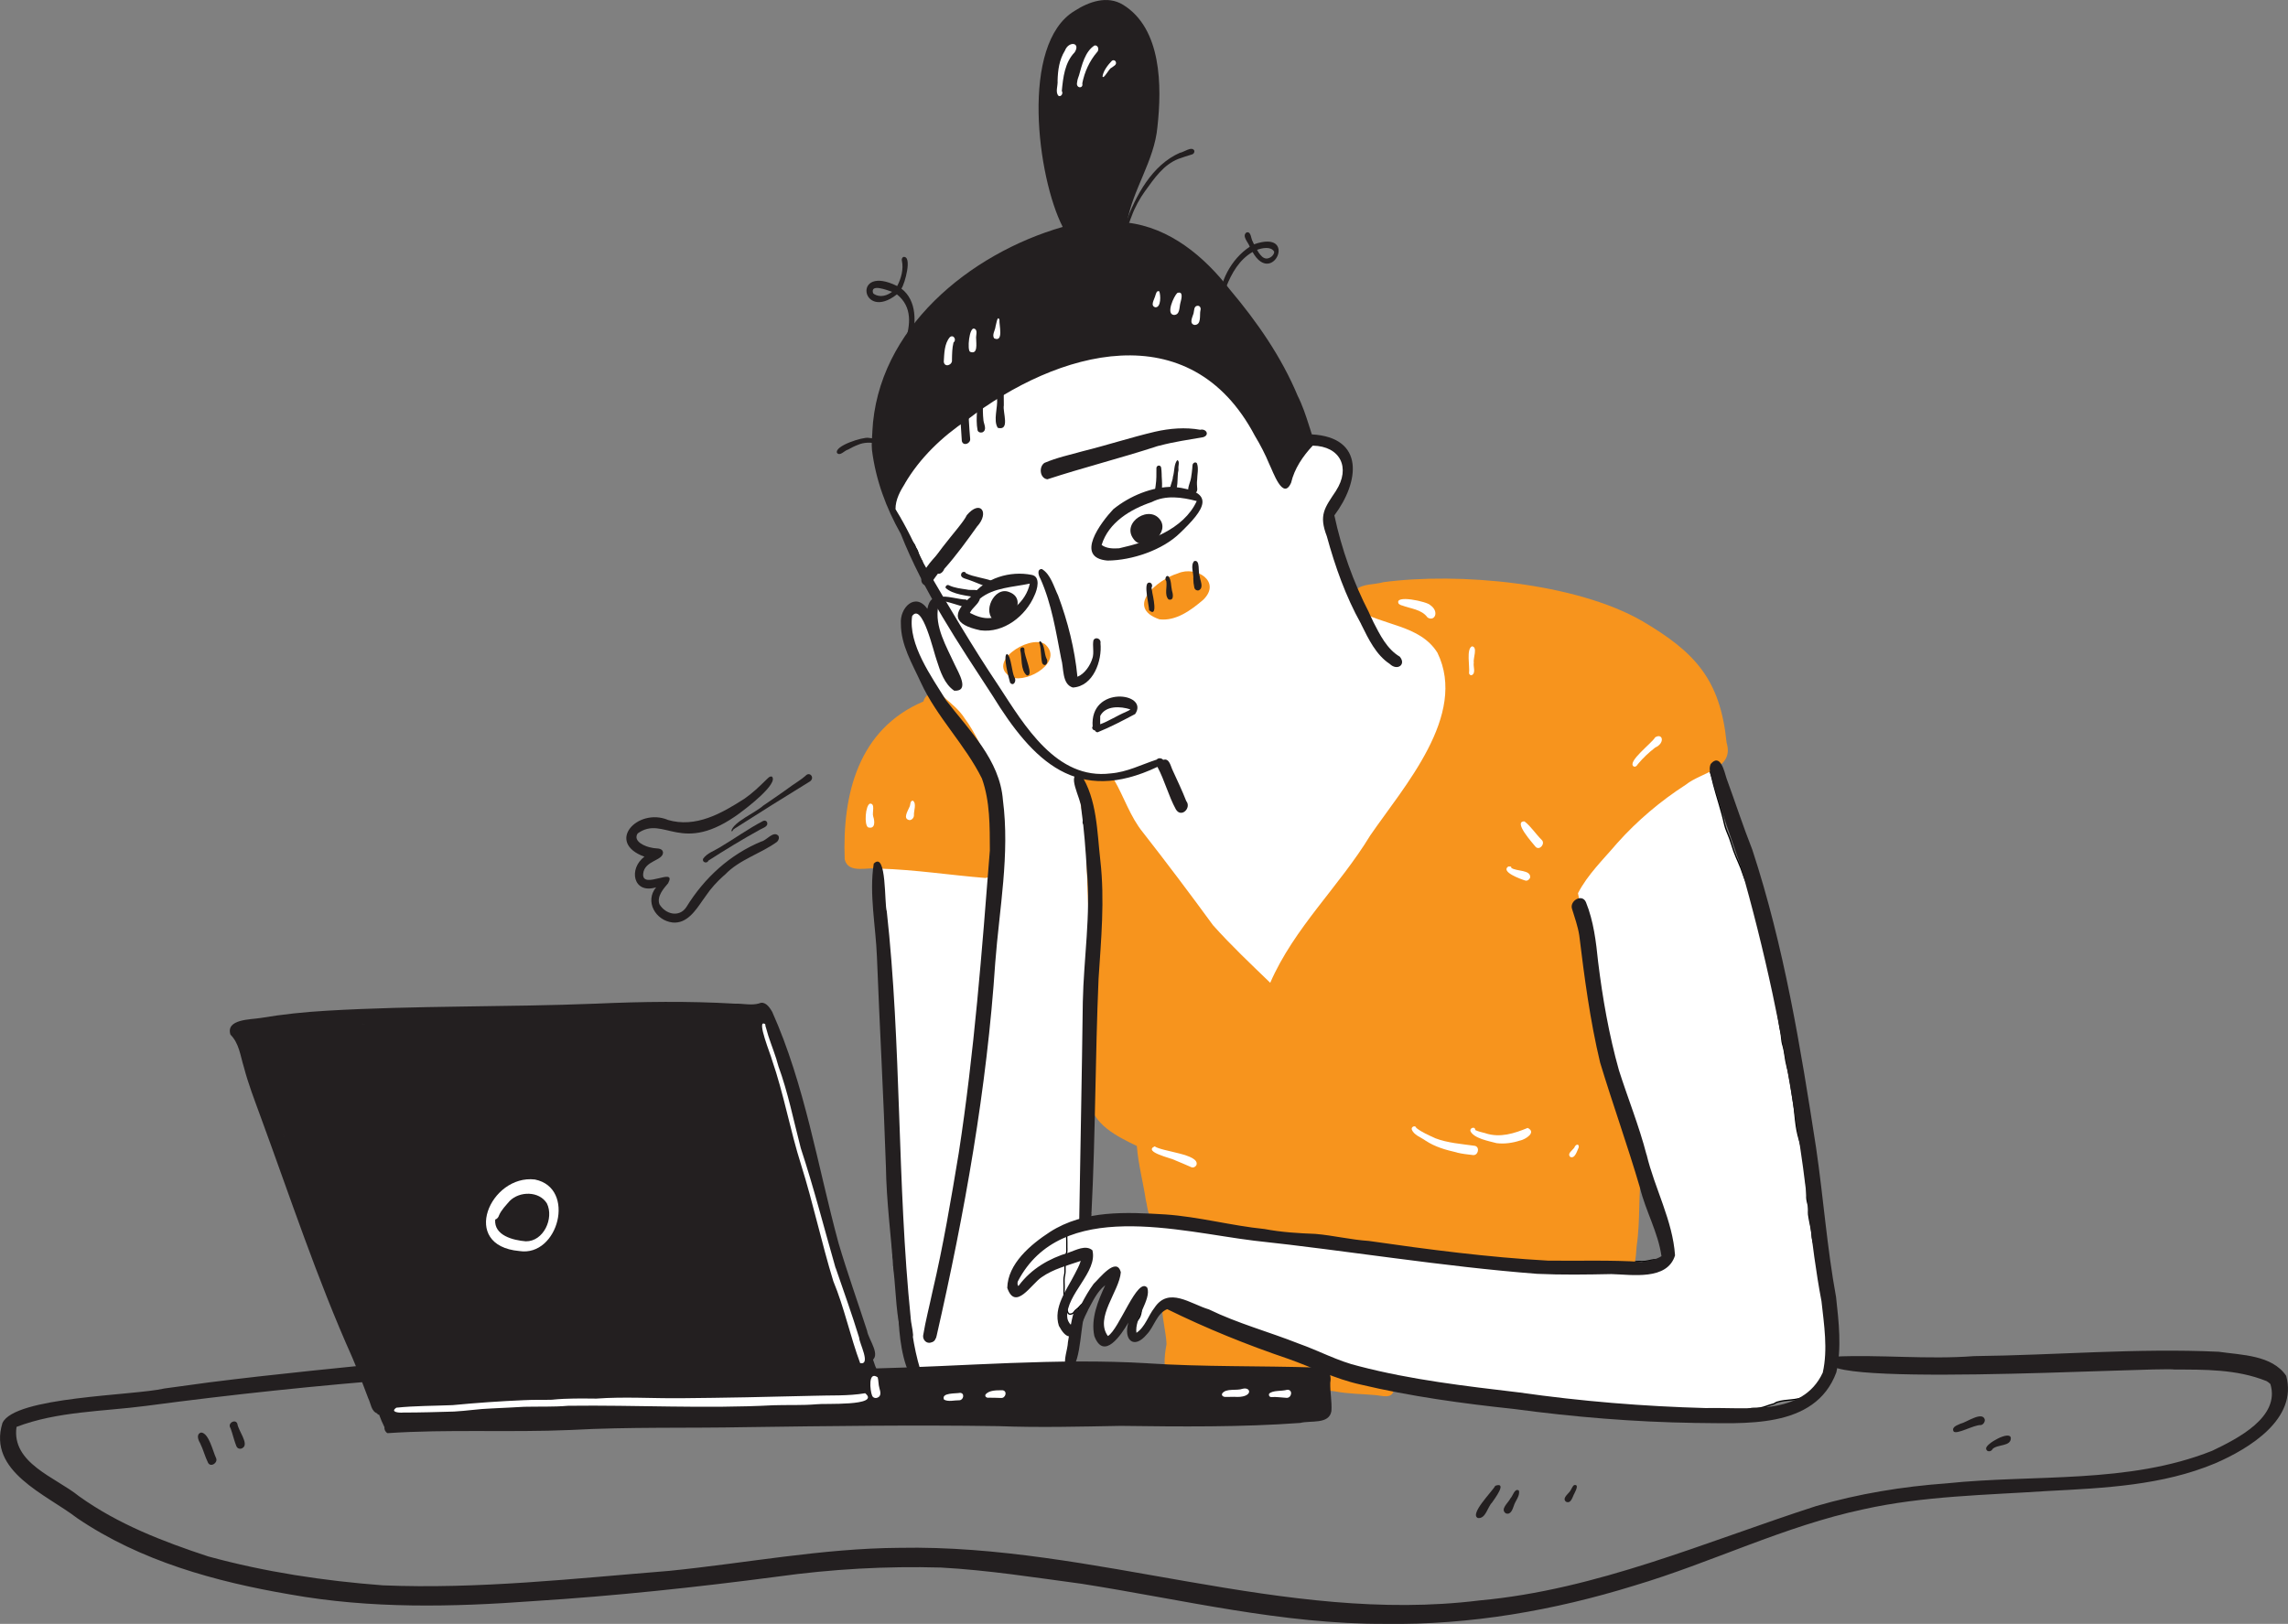 <?xml version="1.0" encoding="utf-8"?>
<!-- Generator: Adobe Illustrator 27.1.1, SVG Export Plug-In . SVG Version: 6.00 Build 0)  -->
<svg version="1.1" id="Layer_1" xmlns="http://www.w3.org/2000/svg" xmlns:xlink="http://www.w3.org/1999/xlink" x="0px" y="0px"
	 viewBox="0 0 1787.2 1268.8" style="enable-background:new 0 0 1787.2 1268.8;" xml:space="preserve">
<rect x="0" y="0" width="1787.2" height="1268.8" fill="#808080" stroke="none"/>
<style type="text/css">
	.st0{fill:#FFFFFF;stroke:#000000;stroke-miterlimit:10;}
	.st1{fill:#231F20;}
	.st2{fill:#F7941D;}
	.st3{fill:#FFFFFF;}
</style>
<path class="st0" d="M724.7,312.3c0.1,1-0.1,1.5-0.4,2.3c-0.6,1.7-0.9,3.5-1.5,5.1c-0.7,2-1.9,3.8-2.7,5.8c-1.2,2.9-2.2,5.9-3.5,8.7
	c-2,4.4-3.9,9-6.4,13.1c-1.2,1.9-1.6,4-2.3,6.1c-0.4,1-0.8,2.2-1.3,3.3c-0.3,0.6-0.6,1.2-0.9,1.8c-0.2,0.3-0.7,0.3-0.8,0.5
	c-0.3,0.5,0,1-0.2,1.5c-0.4,1.3-1.1,2.7-1.7,3.8c-0.5,0.8-1.1,1.4-1.6,2.2c-0.5,1.1-0.6,2.2-1,3.3c-0.4,1.3-1.3,2.4-1.8,3.6
	c-0.6,1.3-0.9,2.4-1.2,3.8c-0.8,3-0.6,6.1-0.6,9.3c0,3-0.4,6.4,0.6,9c0.2,0.5,0.5,0.8,0.7,1.3c0.2,0.4-0.2,0.8,0.1,1.2
	c0.2,0.3,0.6,0.2,0.8,0.5c0.8,1.3,1.1,3,1.9,4.3c0.5,0.8,1.3,1,1.7,2c0.4,0.9,0.5,1.8,1,2.7c0.8,1.6,1.5,2.7,1.8,4.3
	c0.2,1.1,0.7,1.7,1,2.7c0.2,0.4,0.2,1,0.4,1.4c0.2,0.4,0.6,0.6,0.9,1c0.7,1,1.4,3.5,3,3.4c0.2,1.5,0.4,1.4,1.3,2.5
	c0.7,1,1.8,2.1,2.4,3.2c0.4,0.8,0.5,1.6,1,2.3c0.6,1,1.2,1.9,1.5,3.2c0.5,2.2,1.6,4.5,2.6,6.5c0.2,0.1,0.4,0.2,0.6,0.3
	c0.2,0.4,0.2,0.8,0.1,1.2c0.1,0.2,0.4,0.6,0.5,0.8c0.6,1.2,1.2,2.4,1.7,3.7c0.7,1.6,1.6,3.3,2.5,4.8c1.1,2,1.5,3.9,2.7,5.9
	c0.5,0.8,0.3,0.6,0.6,1.5c0.2,0.5,0.3,0.9,0.5,1.4c0.4,1,0.8,1.7,1.3,2.7c1.1,2.1,0.8,4.3,0.8,6.7c0,1.1,0,2.2,0,3.3
	c0,1.4-0.5,2-0.7,3.3c-0.2,1.1,0.2,1.8-0.6,2.7c-0.5,0.6-0.2,0.4-1,0.7c-0.4,0-0.7-0.1-1.1-0.1c-0.4,0-0.6,0.2-0.8,0.6
	c-1,0.2-2.1,0.1-3.2,0.1c-1.3,0-1.8-0.2-2.8-0.5c-2.3-0.7-4.3-1.1-6.5-0.1c-1.1,0.5-2.3,0.9-3.4,1.4c-0.4,0.1-0.8-0.2-1.2,0.1
	c-0.1,0.2-0.2,0.4-0.3,0.6c-0.3,0.5-0.7,0.7-1.2,0.7c-2.2,1.4-2,2.7-2,5.3c0,2.2,0,4.1,0.6,6c0.4,1.1,0.5,2.2,0.8,3.3
	c0.1,0.5,0.5,0.8,0.6,1.3c0.2,0.9-0.2,1.8-0.1,2.7c0.1,0.5,0.4,0.8,0.6,1.3c0.2,0.8-0.1,1.6,0.1,2.4c0.2,1,0.5,2,0.8,3
	c0.2,0.6,0.8,1,1.1,1.6c0.3,0.7,0.4,1.6,0.6,2.4c0.6,1.5,1.4,2,2.4,3.3c1.4,1.8,2.1,4,3.3,5.8c0.2,0.2,0.5,0.6,0.7,0.8
	c0.8,0.9,0.8,0.9,1.3,2c0.6,1.2,0.7,3.6,2.4,3.5c0.2,1.3,0.5,2.6,0.9,3.9c0.3,0.7,0.9,1.3,1.1,2c0.2,0.7,0,1.3,0.3,2
	c0.4,1.2,1.4,2,1.7,3.3c0.3,1.3,0.4,2.7,1,4c0.5,1.2,1.2,2.1,1.7,3.3c0.2,0.6,0.3,0.9,0.6,1.5c0.3,0.5,1.2,0.9,1.4,1.3
	c0.3,0.5,0,0.7,0.1,1.2c0.2,0.7,0.3,1.3,0.5,2c0.6,2.1-0.4,2.9-1.4,4.7c-1.4,2.4-2.7,4.7-4.6,6.7c-2,2-3.9,3.9-5.7,6
	c-0.7,0.8-1.1,1.6-2,2.2c-0.9,0.6-1.9,0.9-2.7,1.8c-1,1.2-1.7,2.8-2.8,3.9c-1.1,1.1-2.4,1.9-3.7,2.8c-1.3,1-2,2.8-3.1,4
	c-1.3,1.4-2.8,3.1-3.9,4.6c-0.9,1.3-1.6,2.9-2.3,4.3c-0.9,1.7-2,3.7-2.4,5.5c-0.3,1.6-0.5,3.2-0.6,4.8c-0.1,1.5-0.6,2.9-0.7,4.4
	c-0.1,1.4,0.1,2.8,0,4.3c-0.1,2-0.6,3.5-1.3,5.3c-0.6,1.6-0.8,3.2-1.2,4.8c-0.4,1.5-1,3-1.4,4.5c-0.4,1.8-0.2,3.6-0.8,5.3
	c-0.5,1.6-0.4,3-0.8,4.6c-0.3,1.2-0.5,1.9-0.5,3.3c0,1.6-0.5,2.7-0.7,4.1c-0.2,1.5,0.2,3,0,4.5c-0.3,1.9-0.6,3.4-0.7,5.4
	c-0.1,1.7-0.6,3-0.7,4.6c-0.1,2.2,0,4.5,0,6.7c0,2-0.2,3.3-0.8,5.2c-0.5,1.3-0.9,3.2-1.2,4.8c-0.1,0.7,0,1.8,0,2.5
	c0,1.3-0.3,2.1-0.5,3.3c-0.3,1.8-0.1,3.7-0.1,5.5c0,3.1,0,6.2,0,9.3c0,3.8,0.6,7.7,0.7,11.5c0,2.3,1,4.1,1.4,6.4
	c0.3,2.1,0.8,4,1.5,6c0.5,1.3,0.4,2.5,1,3.6c0.5,1.1,1.2,2.5,1.5,3.5c0.3,1.5,0.3,2.9,0.7,4.3c0.4,1.5,1.3,2.6,1.3,4.3
	c0,1.3,0,2.7,0,4c0,1.7,0.6,2.5,0.7,4.1c0,1.5,0,3.1,0,4.6c0,1.7,0.6,3,0.7,4.7c0.1,5.8,0,11.7,0,17.5c0,3.2,0,6.3,0,9.5
	c0,1.4,0.5,2,0.7,3.3c0.2,1.5,0,3.2,0,4.7c0,1.3,0,2.7,0,4c0,1.7,0.6,3,0.7,4.7c0.1,1.3,0,2.7,0,4c0,1.7,0.3,2.8,0.6,4.3
	c0.2,0.8,0,1.6,0,2.3c0,1,0.5,1.7,0.7,2.6c0.3,1.5,0,3.5,0,5.1c0,1.6-0.1,3.1,0.3,4.7c0.6,2.3,1,4.5,1,7c0,4,0,7.9,0,11.9
	c0,2.1,0.2,3.7,0.6,5.7c0.5,2.5-0.3,5.2,0.2,7.7c0.5,2.5,0.5,4.8,0.5,7.4c0,1.2-0.1,2.4,0,3.6c0.1,1.5,0.6,2.8,0.7,4.2
	c0.3,3.6,0,7.3,0,11c0,7.4,0,14.7,0,22.1c0,5.9,0,11.8,0,17.7c0,2.1-0.3,3.8-0.6,5.7c-0.2,1.2,0,2.5,0,3.8c0,1.4-0.4,2.5-0.6,3.9
	c-0.9,5.3,0.7,11-0.2,16.3c-0.7,4.2-0.1,8.2-0.6,12.4c-0.4,3.8-0.6,7.3-0.6,11.2c0,2.9,0.7,5.6,0.7,8.5c0,1.2-0.1,2.5,0,3.7
	c0,1.5,0.6,2.8,0.7,4.3c0.1,1.5-0.2,2.9-0.1,4.4c0.1,1.3,0.7,2.5,0.7,3.8c0.1,2.8,0.9,5.3,1.3,8c0.3,1.7,1,3.6,1.5,5.3
	c0.6,2.1,1.7,4.3,2.5,6.2c1,2.4,2.4,5,2.7,7.6c0.2,1.5,0.5,2.9,0.7,4.3c0.1,1.7,0.6,3.3,0.7,5c0.1,3.5-0.1,7.1,0,10.6
	c0,1.8,0.7,3.5,0.7,5.3c0,0.7,0,1.4,0,2c0,1,0.4,1.7,0.6,2.7c0.5,2.8-0.1,5.9,1.2,8.5c0.5,1.1,1.6,1.9,2.1,2.9
	c0.3,0.6,0.1,1.3,0.4,2c0.3,0.6,0.8,1,1,1.6c0.6,1.3,0.9,3.1,1.3,4.4c0.5,1.4,1,2.9,1.5,4.4c0.4,1.3,0.8,2.9,1.8,3.9
	c0.4,0.4,0.9,0.5,1.3,0.8c0.7,0.5,1.2,1.1,2,1.7c1.9,1.5,4.7,2.2,6.9,3c4.2,1.6,8.9,1.3,13.3,1.3c6.2,0,12.4,0,18.6,0
	c5,0,9.8,0.7,14.7,0.7c5.5,0,11.6-0.8,16.8,0.7c1.2,0.4,2,0.6,3.5,0.6c2,0,3.9,0.6,5.9,0.7c1.4,0,2.5,0.6,4,0.7c2,0,4,0.1,6,0
	c2-0.1,3.8-0.8,5.4-2c0.5-0.4,1.2-0.9,1.6-1.3c0.7-0.6,0.9-1.2,1.5-1.9c0.5-0.6,1.2-0.8,1.7-1.5c0.7-0.9,0.8-1.1,1.8-1.7
	c1.3-0.8,2-1.8,3.2-2.8c1-0.9,1.6-1.9,2.3-3c0.8-1.3,1.8-2.2,2.7-3.4c0.3-0.3,0.4-1,0.6-1.4c0.3-0.5,0.7-0.6,0.9-1.1
	c0.2-0.5,0.4-1.5,0.5-2c0.2-0.7,0.5-1.6,0.7-2.2c0.3-1.5,0.1-2.5,0.8-3.9c0.7-1.2,0.7-2.5,1.3-3.7c0.5-1.4,0.9-2.9,1.3-4.3
	c0.3-1.4,0.8-2.9,0.8-4.3c0-1.4-0.3-3.1,0-4.5c0.2-1.3,0.7-2.6,1-3.8c0.3-1.2,0.4-2.8,0.7-4c0.4-1.4,1-2.4,1-4c0-2,0.5-3.7,0.7-5.7
	c0.2-2.3,0.4-4.9,0.8-7.2c0.3-1.6,0.9-3.3,1.2-4.8c0.4-1.7,0.6-3,0.6-4.9c0-1.7,0.5-2.9,0.7-4.5c0.2-1.6,0-3.4,0-5
	c0-1.5,0.6-2.5,0.7-4c0.2-2,0-4.1,0-6c0-2,0.6-3.8,0.7-5.8c0-2.1-0.3-4.3,0.1-6.3c0.7-3.1,0.5-6.3,0.5-9.5c0-4.6,0.8-8.9,1.6-13.4
	c0.4-2.1,0.9-4.2,1.4-6.2c0.4-1.9,0.1-3.8,0.4-5.8c0.3-2.5,0.6-4.7,0.6-7.2c0-2.2,0-4.4,0-6.7c0-7.9,0-15.9,0-23.8
	c0-11.2-2-22.1-2-33.3c0-8.9,0-17.8,0-26.7c0-6,0.7-11.8,0.7-17.8c0-4.3-0.3-8.6,0-12.9c0.1-1.8,0.7-3.4,0.7-5.3c0-2.5,0-5.1,0-7.6
	c0-2.5,0-4.9,0-7.4c0-3,0.5-5.6,0.7-8.5c0.1-1.2-0.1-2.5,0-3.7c0-1.4,0.4-2.7,0.6-4.1c0.4-2.8,0.1-5.8,0.1-8.6c0-2.8,0.4-5.3,0.7-8
	c0.1-1.4-0.1-2.8,0-4.2c0.2-1.7,0.6-3.2,0.6-4.9c0-2.9-0.4-6.2,0.1-9c0.6-2.9,0.5-5.7,0.5-8.6c0-5.6-0.2-11.3-0.2-16.9
	c0-1,0.2-1.9,0.4-2.9c0.6-2.9,0.4-5.9,0.4-8.9c0-4-0.9-7.6-1.4-11.5c-0.1-1.3,0.2-2.5-0.1-3.9c-0.2-1-0.5-1.9-0.5-2.9
	c-0.1-1.8-0.6-3.4-0.6-5.2c-0.1-2-0.9-3.4-1.3-5.2c-0.2-0.9,0.1-1.8,0-2.7c-0.1-0.9-0.3-1.2-0.5-2.1c-1.3-5.7-1.1-11.4-1.5-17.2
	c-0.1-2.4-1.3-4.6-1.4-7c0-1.3,0-1.6-0.7-2.8c-0.4-0.7-0.8-1.2-0.8-2c0-1.3,1-2.5,1.5-3.6c0.3-0.8,0.6-1.6,0.7-2.4
	c0.5-4,0.7-9.5-0.7-13.3c-1-2.8-1.7-6.4-3.3-8.9c-0.9-1.4-1.3-2-1.7-3.6c-0.4-1.7-0.3-3.2-0.3-5c0.9,0,3.2-1.5,4-1
	c1,0.6,1.5,1.7,2.6,2.2c1.5,0.7,2.1,0.9,3.4,2c1,0.9,1.9,1.7,2.8,2.7c0.8,0.8,1.4,1.2,2,2.2c0.6,0.9,1,1.2,1.8,1.9
	c0.8,0.8,1.1,2.1,1.7,3c0.7,0.9,1.7,1.7,2.3,2.8c0.5,0.8,0.9,1.5,1.3,2.3c0.4,0.9,0.7,1.8,1.3,2.7c0.7,1,1.9,1.6,2.6,2.7
	c0.5,0.8,1,2,1.3,2.8c2.6,6.3,7.3,11.1,10.2,17.2c0.8,1.8,1.2,2.9,2.5,4.5c1.3,1.6,1.8,3.7,2.8,5.5c2.4,4.5,5.8,8.3,8.4,12.7
	c1.1,1.9,2.3,3.7,3.4,5.7c1.5,2.8,3.7,4.9,5,7.8c1.2,2.6,2.6,4.7,4.4,7c1.7,2.3,2.9,5,4.5,7.5c1.4,2.2,2.5,4.4,4.2,6.4
	c1.6,1.9,2.9,4.4,4,6.6c1.1,2.2,2.1,3.7,3.5,5.7c0.7,1,1,2.2,1.5,3.2c0.6,1.3,1.5,2.3,2.3,3.5c2.6,3.9,4.6,8.2,7.2,12
	c2.8,4.1,5.7,8.3,8.3,12.5c1.5,2.4,3.3,4.8,4.9,7.2c1.7,2.6,3.2,5.4,5.3,7.7c1.9,2,2.9,4.5,4.5,6.7c1.6,2.2,3.6,3.9,5.3,5.9
	c3,3.5,6.4,5.7,10.1,8.3c3.9,2.8,8.2,3,12.7,1.4c3.5-1.2,6.3-3,9.3-5.1c2.6-1.8,5.3-3.1,8-4.7c2.4-1.4,5-2.5,7.3-4
	c2.6-1.7,5.4-4.1,8.2-5.4c5-2.2,9.2-5.9,13.5-9.3c3.3-2.6,6.8-4.7,10.2-7.1c3.9-2.8,6.4-6.9,9-10.8c2.4-3.7,3.7-7.9,5.6-11.9
	c2-4.3,4.1-8.5,6.2-12.7c2.2-4.5,4.3-9,6.6-13.5c1-2,1.7-4.1,2.3-6.3c0.9-3.2,2.8-5.6,4.3-8.5c2-3.7,3.7-7.6,6-11.1
	c1.6-2.5,4-4.5,5.7-6.9c0.8-1.2,1.4-2.6,2.3-3.7c0.8-1,1.8-1.8,2.5-2.8c2.3-3,4.7-6.1,6.9-9.3c3.5-5.1,8.1-9.6,11-15.1
	c1.6-3.1,3-6.1,5-9c1.8-2.6,3.7-5.2,5.3-8c1.1-1.9,2.5-3.7,3.2-5.8c0.7-2.4,1.8-4.6,2.4-7c0.7-3,1.5-5.9,2.1-8.8
	c0.7-3.2,0.4-6.5,0.4-9.8c0-3.4-0.3-7,0.1-10.5c0.3-2.7,0.6-5.3,0.6-8c0-2.6,0-5.1,0-7.7c0-3.2,0.9-5.8,1.5-8.9
	c0.7-3.6,1.2-6.5,1.2-10.2c0-3,0.3-6.1,1-8.9c0.2-1,0.6-2,0.9-3c0.3-1.3,0-2.6,0.1-3.9c0.1-1.1,0.5-1.8,0.7-2.9c0.2-1.1,0-2.7,0-3.9
	c0-2.2,0.7-3.9,0.7-6.1c0-2.6,0-5.1,0-7.7c0-1.9,0-3.9,0-5.8c0-0.9,0.3-2.4-0.1-3.3c-0.3-1-1.5-2.1-1.9-3c-1.5-3-2.9-5.8-6-7.2
	c-2.4-1.1-4.8-2.6-7.3-3.3c-5.4-1.7-11.1-2.8-16.7-2.8c-1.8,0-3.5,0-5.3,0c-1,0-2.1-0.1-3,0c-1.2,0.1-2.1,0.6-3.3,0.7
	c-2.1,0.1-4.5,0.3-6.5,0c-1.2-0.1-2.1-0.7-3.3-0.7c-0.4,0-1.4,0.2-1.9,0.1c-0.6-0.2-0.7-0.6-1.2-0.7c-0.9-0.2-1.8,0.2-2.7-0.1
	c-0.9-0.3-1.4-0.9-2.3-1.2c-2.2-0.7-4.4-1.5-6.4-2.7c-0.8-0.5-1.7-0.7-2.5-1.2c-0.9-0.5-1-1.2-1.6-2c-0.7-0.9-1.3-1.2-1.8-2.5
	c-0.4-1-0.6-2-0.9-3c-0.3-0.9-0.4-1.9-0.8-2.7c-0.4-0.8-0.8-1-1.2-2c-0.8-2.1-1.7-4-2.7-6c-0.9-1.8-2.3-3.2-2.8-5
	c-0.3-0.9-0.6-1.9-1.1-2.7c-0.8-1.1-1-1.4-1.5-2.7c-0.5-1.1-1.3-1.4-1.9-2.3c-0.5-0.8-0.6-1.8-0.9-2.7c-1-2.3-1.8-4.7-2.7-7.2
	c-0.5-1.3-0.6-2.9-1.2-4.1c-0.4-0.8-1.2-1.4-1.5-2.4c-0.3-1.1-0.2-2-0.6-3c-0.6-1.3-0.8-2.5-1.3-3.8c-1.7-4.6-0.7-9.4-1.8-14
	c-0.4-1.5-0.7-2.9-0.3-4.4c0.1-0.2,0.2-0.4,0.5-0.5c0.2-0.6,0.2-1.2,0.1-1.8c0.2-0.6,0.6-0.9,0.7-1.4c0.3-1.4,0.1-2.6,0.6-4
	c0.2-0.6,0.4-1.4,0.7-2c0.4-0.9,0.9-1.5,1.4-2.3c0.7-1.4,1-2.4,2-3.7c0.7-0.9,1.3-1.8,1.8-2.8c0.5-0.9,1.1-1.6,1.5-2.5
	c0.2-0.4,0.3-1.1,0.5-1.5c0.4-0.8,0.8-1.4,1-2.4c1.4,0.1,2.1-1.9,2.4-2.9c0.2-0.8,0.2-1.3,0.6-2c0.4-0.6,0.7-0.7,0.9-1.5
	c0.1-0.6-0.2-1.2-0.1-1.9c0.1-0.8,0.5-1.2,0.7-1.9c0.4-1.3,0.3-2.9,0-4.3c-1-4.7,0.7-11.2-3.2-14.5c-1.9-1.6-3.7-2.5-6-3
	c-1.1-0.2-2-0.2-3-0.5c-1.7-0.6-3.3-1.2-5-1.5c-1-0.2-2-0.2-3-0.1c-1.6,0-2.8-0.5-4.3-0.7c-0.8-0.1-1.8,0.3-2.6,0.1
	c-1.2-0.2-2.2-1.3-3.3-1.9c-5.4-2.5-9.5-7.8-13.7-11.9c-1.1-1-1.8-2-3-3c-1.5-1.2-2.2-2.5-3.5-3.9c-1.1-1.2-2.2-2.1-3.2-3.5
	c-0.5-0.7-2.8-2.4-2.7-3.3c0.2-2-0.3-3.4-1.3-5c-1.4-2.2-2.4-4-4.5-5.6c-3.5-2.7-7.6-4.5-11.4-6.7c-3.1-1.8-6.6-3-9.7-4.8
	c-1.2-0.7-2.1-1.7-3.1-2.5c-0.9-0.7-1.7-1.1-2.7-1.7c-1.5-0.9-2.5-2.2-3.9-3c-2.5-1.4-5-2.5-7.4-4.1c-2.4-1.6-4.8-3.3-7.5-4.5
	c-5.8-2.6-12.1-4.6-18.3-5.8c-2.7-0.5-5.2-1.5-7.9-2c-3.8-0.7-7.4-0.9-11.2-0.8c-3.7,0-7.3-0.7-11-0.7c-3.8,0-7.6,0-11.4,0
	c-7.1,0-14.2,0-21.3,0c-2.9,0-5.8-0.2-8.6,0c-1.4,0.1-2.6,0.5-4,0.6c-1.6,0.2-3.2-0.1-4.9,0.2c-2.9,0.5-5.7,0.3-8.5,0.7
	c-2.8,0.4-5.7,0.9-8.5,1.4c-6.1,0.9-12,2.4-17.8,4.5c-3.1,1.1-6.2,1.8-9.2,3.2c-1.6,0.8-3.3,0.9-5,1.4c-1.2,0.4-2.3,1-3.5,1.4
	c-2.6,0.8-5.2,1.3-7.7,2.4c-2.6,1.2-5,1.8-7.7,2.7c-2.3,0.8-4.6,1.3-6.9,2.1c-2,0.7-3.8,1.9-5.8,2.7c-3.5,1.3-7,3.3-10.7,4.2
	c-2.9,0.7-5.9,1.8-8.7,3.2c-3.4,1.7-6.6,3.4-10,5c-2.5,1.2-4.7,3-6.9,4.6c-0.7,0.5-1.3,1.4-2.1,1.9c-0.4,0.3-0.6,0.4-1,0.6
	C724.7,313.3,725.3,312,724.7,312.3z"/>
<path class="st0" d="M1243,659.7c-1.2,2.4-2.3,4.8-3.6,7.1c-0.7,1.1-1.3,2.3-2,3.4c-0.8,1.2-2,2.1-2.6,3.5c-0.9,2.6-1.6,5.5-2.3,8.1
	c-1.1,3.9-0.5,8.3-0.5,12.4c0,3.1-0.4,6.6,0.2,9.7c0.2,1.2,1,2.1,1.2,3.1c0.4,1.5-0.3,3.2-0.1,4.7c0.1,0.7,0.6,1.1,0.7,1.8
	c0.1,0.5-0.1,1-0.1,1.5c0.1,1.6,0.7,3,0.7,4.7c0,1.3,0.5,2.1,0.7,3.3c0.4,2.2,0,4.9,0,7.1c0,4.1,0.7,8.2,1.5,12.3
	c0.3,1.7,0.3,3.1,0.5,4.8c0.2,2.1,1.3,4,2,5.9c0.5,1.2,0.7,2.4,1.1,3.6c0.4,1.2,1,2.5,1.4,3.7c0.4,1.5,0.3,3.1,0.7,4.7
	c0.4,1.7,1.1,3.1,1.5,4.7c0.2,0.7,0.6,1.2,0.7,2c0.2,1-0.1,2.2,0,3.2c0.1,2,0.5,3.9,0.7,5.8c0.3,4,1.4,7.8,2.7,11.6
	c0.6,1.8,1.3,2.9,1.3,4.8c0,1.5,0.5,2.9,0.8,4.3c0.5,2,1.8,3.8,2.4,5.7c0.2,0.8-0.1,1.5,0.1,2.4c0.1,0.7,0.6,1.2,0.7,1.9
	c0.7,3.2,2.2,6.4,3,9.8c0.8,3.3,2.2,6.5,3.3,9.8c0.5,1.4,1.2,2.6,1.7,3.9c0.5,1.5,0.3,3.3,0.8,4.7c0.2,0.5,0.9,0.8,1.1,1.3
	c0.2,0.5,0.5,1.4,0.6,2c0.6,1.8,0.9,3.6,1.7,5.3c0.7,1.7,0.5,3.5,0.5,5.3c0,1.7,0.3,3.7,0.6,5.3c0.7,3.1,1.5,6.3,2,9.4
	c0.5,2.7,0.9,5.3,1.3,8c0.2,1.5,1,2.2,1.6,3.5c0.7,1.5,1,3,1.6,4.6c1.5,3.3,1.3,7.2,2.9,10.5c0.7,1.5,1.5,2.9,1.9,4.5
	c0.2,0.8,0.2,1.6,0.5,2.5c0.5,1.3,1.3,2,1.7,3.3c0.6,2.1,0.7,4.3,1.3,6.3c0.2,0.8,0.8,1.4,1.1,2.2c0.3,1,0.3,2.3,0.6,3.3
	c0.6,2.4,1.7,4.6,2.4,7c0.2,0.9,0.2,1.7,0.4,2.5c0.4,1.6,1.1,2.9,1.5,4.5c1,3.7,2.7,7.1,3.8,10.7c0.8,2.4,1.7,4.9,2.8,7.3
	c0.7,1.5,1.5,2.3,1.8,4c0.3,1.5,0.7,3,1.2,4.5c0.3,0.9,0.5,2,0.8,2.9c0.3,0.9,0.9,1.6,1.2,2.5c0.6,1.6,0.5,3.2,0.9,4.8
	c0.7,2.7,0.5,5.5,0.5,8.3c0,2.3,0.5,5.2-1,7c-1.9,2.2-5.1,0.9-7.6,1.3c-3.1,0.4-5.7,1.4-8.8,1.4c-1.5,0-3-0.1-4.6,0
	c-1.4,0.1-2.6,0.6-4,0.7c-1.3,0.1-1.8,0.2-2.8,0.5c-1.4,0.4-3-0.1-4.4,0.3c-2,0.6-4.1,1.5-6.3,1.9c-3.2,0.6-6.3,0.7-9.7,0.7
	c-8.6,0-17.6,1.9-26.2,0.1c-1.7-0.4-3.6-0.2-5.4-0.1c-2.5,0-4.6-0.3-7-0.8c-2.5-0.6-5.1-0.7-7.7-1.3c-3.2-0.8-6.1-2.4-9.3-3
	c-3.5-0.7-7.1-2.2-10.7-2.1c-2.3,0-4.5-0.4-6.7-0.8c-1.6-0.3-2.9-0.4-4.5-0.5c-2-0.1-3.7-0.9-5.6-1.3c-2.1-0.3-4.1,0-6.2-0.2
	c-2-0.2-3.8-0.6-5.8-0.6c-3.6,0-7.2,0-10.8,0c-3,0-5.5,1.4-8.5,1.3c-9.3-0.1-18.7,0.6-28,0c-2-0.1-4.3-0.5-6.3-0.8
	c-3.6-0.7-7.4-1.3-11.1-1.7c-6.4-0.8-13,0.5-19.3-0.6c-2.2-0.4-4.5-0.5-6.7-0.8c-1.2-0.2-2.4-0.4-3.7-0.7c-1.2-0.2-2.1-0.9-3.3-1.2
	c-1.7-0.5-3.9-1-5.7-1.3c-0.9-0.2-1.6,0-2.5-0.1c-1.4-0.2-2.7-0.9-4-1.2c-1.6-0.4-3.2-0.7-4.9-0.8c-3.5-0.3-6.7-1.8-10.3-2
	c-3-0.2-5.9-0.5-8.8-0.6c-1.6-0.1-3-0.7-4.6-0.7c-2.4-0.1-4.6-0.1-7-0.5c-2-0.3-4.1,0.1-6.1-0.3c-1.2-0.2-2.4-0.8-3.6-1.1
	c-2.8-0.7-6.1-1.3-9-1.5c-2.6-0.2-5.3,0.3-7.9,0c-2.3-0.3-4.4-0.9-6.7-1.3c-1.8-0.3-3.6,0.2-5.4-0.3c-1.7-0.4-3.5-0.6-5.2-0.9
	c-2-0.3-4.1-0.2-6.2-0.2c-2.5,0-4.6-0.8-7.1-1.2c-5.1-0.9-11-0.2-16.2-0.1c-2,0-3.8-0.5-5.8-0.7c-1.6-0.1-3.3-0.4-4.8-0.8
	c-0.7-0.2-1.3-0.9-2-1.1c-0.6-0.2-1.2-0.1-1.8-0.3c-1.2-0.3-2.4-0.8-3.7-1c-1.7-0.4-3.5-0.4-5.2-0.8c-4.1-0.9-8.6-1.1-12.8-1.3
	c-4.3-0.2-8.4-0.7-12.7-0.7c-2.3,0-4.7,0-7,0c-3.9,0-7.8,0-11.7,0c-3.1,0-6.8-0.6-9.8,0c-1.5,0.3-2.6,0.7-4.2,0.7
	c-2,0-3.3,0.2-5.2,0.8c-1.5,0.5-3,1.1-4.6,1.2c-0.6,0-1.6-0.2-2.1-0.1c-0.6,0.2-0.6,0.6-1.2,0.7c-1.6,0.4-2.9,0.1-4.6,0.8
	c-1.5,0.6-3.6,1-4.2,2.5c-1.1,3-0.6,6.8-0.6,10.1c0,1.3,0,2.5,0,3.8c0,1.1,0.1,2.3,0,3.4c-0.1,1.2-0.6,2.2-0.7,3.5
	c-0.3,2-0.2,3.9-0.5,5.9c-0.3,2.1-0.2,4.2-0.2,6.3c0,1.8-0.5,3.2-0.7,4.8c-0.2,2.2,0,4.6,0,6.8c0,2.7-0.2,5.5,0,8.2
	c0.1,1.3,0.5,2.7,0.8,4c0.3,1.5,0.3,3.3,1,4.7c1,2.2,0.6,6,4.4,4.5c1.3-0.5,1.7-1.7,2.6-2.6c1.2-1.1,2.3-1.7,3.4-3.1
	c1.2-1.6,2.7-2.3,4-3.5c1-1,2.3-2.3,3.2-3.4c1.2-1.4,2-3.4,3.3-4.5c1-0.9,2.4-1.3,3.4-2.3c0.6-0.6,0.7-1.3,1.3-1.9
	c0.5-0.5,1.3-0.8,1.9-1.3c0.9-0.7,1.6-1.8,2.5-2.5c1.2-1,2.6-1.8,3.9-2.8c1-0.8,2.5-1.7,3.3-2.6c1.8,1.1-0.2,6-0.7,7.4
	c-0.6,2-0.8,4-1.5,6c-0.6,1.9-1.6,3.3-2.2,5.2c-0.6,1.9,0,4.3-1.5,5.8c-1,1-0.8,0.7-1.1,2.2c-0.3,1.3-1.1,2.2-1.5,3.4
	c-0.5,1.1-0.1,2.1-0.3,3.3c-0.2,0.9-0.5,1.4-0.7,2.3c-0.6,2-0.6,4.2-0.6,6.4c0,3.5,0.5,9.4,5.5,7.9c2.3-0.7,4.1-3.8,5.3-5.7
	c0.6-0.9,1.4-1.8,2.1-2.6c0.5-0.5,1.2-1,1.6-1.6c0.9-1,1.1-2.1,1.8-3.2c2.9-4.6,5.6-9.3,9.1-13.5c1.3-1.6,2.2-3.6,3.8-4.9
	c1.7-1.4,1.4,0.7,1.7,2c0.4,2.1,0.5,4,0.5,6.2c0,2.5-0.5,5.2-1.8,7.3c-1.3,2.1-3.3,3.7-4.4,6c-0.4,0.8-0.8,2.1-1,2.8
	c-0.2,0.8-0.6,2.4,0,3.1c0.4,0.5,2.7,0.8,3.2,0.8c1.4,0,3.1-0.8,4.2-1.7c1.3-1.1,1.7-2.4,2.6-3.7c0.6-0.9,1.8-1.6,2.5-2.4
	c0.2-0.2,0.5-0.7,0.8-0.9c0.4-0.8,1-1.5,1.8-1.9c0.2-0.2,0.5-0.4,0.7-0.6c0.6-1.1,0.1-2.8,2-2.8c0.3-1.7,0.7-3,2.1-4.2
	c1.4-1.2,3.2-1,5.1-1c1.9,0,5.1-0.6,6.9,0.1c1.1,0.4,1.8,1.5,3,1.9c1,0.4,2.1,0.6,3,1.1c2.3,1.3,4.2,3.4,6.6,4.5
	c3.5,1.6,6.5,4.1,10,5.6c2,0.9,3.4,2.2,5.3,3.2c2.4,1.3,5.1,1.4,7.7,2.1c1.7,0.5,2.6,1.4,4.1,2.3c2.1,1.3,4.6,2.1,7,2.8
	c2.9,0.8,5.8,1,8.6,2.1c3.2,1.3,6.8,2,10.1,3c6.7,2.1,12.9,5.1,19.7,6.7c2,0.5,3.8,0.8,5.7,1.7c2.2,1,4.4,2.1,6.8,2.8
	c2.6,0.7,5.2,0.6,7.8,1.6c1.8,0.7,3.5,1.2,5.4,1.7c3.9,1,7.9,1.7,11.8,3c4.5,1.5,9.2,2.4,13.6,4.3c2.3,1,5,1.4,7.4,2.2
	c3,1,6,1.9,9.1,2.7c6.1,1.7,12.6,2.5,18.8,3.8c2.2,0.5,4.4,0.6,6.7,0.7c3.1,0.2,6.1,0.7,9.1,1.1c3,0.4,6,0.7,9.1,0.8
	c4,0.2,7.4,1.2,11.3,2c6.7,1.4,13.8,1.7,20.6,2c5.9,0.3,12.1,1.8,18,2.6c4.9,0.7,9.8,0.9,14.7,1.3c2,0.1,3.6,1.2,5.5,1.4
	c3.4,0.5,7,0.7,10.5,0.6c3.1-0.1,5.9,0.4,8.9,0.9c2.8,0.5,5.6,0.4,8.4,0.7c3.1,0.4,6.3,0.2,9.4,0.5c3.8,0.3,7.5,0.5,11.3,0.5
	c6.7-0.1,13.2,1.4,19.9,1.4c3.1,0,6.1-0.2,9.1,0.4c3.3,0.6,6.3,1,9.7,1c3.1,0,6.3-0.2,9.4,0.3c3,0.6,6.1,1.6,9.2,1.7
	c4.5,0.1,8.8,0.6,13.3,0.6c1.9,0,3.9-0.2,5.8,0c2.4,0.2,4.6,1.2,7,1.4c6.5,0.4,13.2,0,19.7,0c5.4,0,11,0.3,16.4,0
	c1.7-0.1,3.1-0.9,4.7-1.3c2.3-0.5,4.6,0.1,6.9-0.6c1.5-0.5,2.9-1.4,4.4-1.8c2-0.5,3.9-0.4,5.9-0.4c3-0.1,6.5-1.4,9.3-2.4
	c1.1-0.4,2.3-0.6,3.4-1c1-0.3,1.7-1.1,2.8-1.4c3.4-1.1,7.6-1.5,11.2-1.8c3.8-0.3,7.8-1.3,11.5-2.4c1.2-0.3,1.9-0.7,2.9-1.4
	c1.4-1.1,3.5-2.2,4.6-3.5c0.7-0.8,1.4-1.9,2-2.8c0.7-1.1,0.6-2.5,1.3-3.6c0.4-0.6,0.8-0.8,1.3-1.3c0.7-0.8,0.7-1.6,1.1-2.6
	c1-2.2,2.6-2.9,2.7-5.5c0-2.1,0.7-4,0.6-6.1c-0.1-7.3,0.7-14.4,0.7-21.7c0-3.9,0-7.9,0-11.8c0-2.2-0.4-4.3-0.6-6.5
	c-0.2-1.7,0-3.3-0.2-5c-0.2-1.7-0.3-3.4-0.6-5.1c-0.2-1.7-1.1-3.3-1.6-5c-0.9-2.8-1.9-5.9-2.2-8.9c-0.1-1.2,0-2.3-0.1-3.5
	c-0.2-2-0.8-3.8-1.7-5.6c-1.6-3.3-1.5-6-1.8-9.5c-0.2-2.6-0.9-5-1.7-7.4c-1-3.3-2-6.7-2.1-10.1c-0.1-2.6-0.7-4.8-1.2-7.3
	c-0.5-2.6-1.2-5.6-1.5-8.3c-0.2-2.1,0.2-4.3-0.1-6.4c-0.4-2.2-1.2-4.3-1.3-6.6c-0.1-2.7,0.2-5.4-0.1-8.1
	c-1.3-11.3-1.6-22.9-4.8-33.9c-1.3-4.4-2.5-8.9-3.2-13.4c-1-6.4-1.3-12.9-2.3-19.3c-1.5-9.5-2.6-19.1-5.1-28.4
	c-1.4-5.1-1.5-10.5-3-15.6c-0.7-2.2-1-4.3-1.2-6.6c-0.2-2.8-0.8-5.3-1.3-8c-0.9-5.5-1.6-11.1-2.6-16.6c-0.6-3.2-0.7-6.2-1-9.4
	c-0.4-4-2-7.9-2.4-11.9c-0.4-3.8-0.7-7.5-1.4-11.3c-0.8-3.9-2.2-7.7-2.8-11.6c-1.1-6.9-2.9-14-4.9-20.7c-1.8-6.1-4-12-5.9-18.1
	c-0.9-3.1-1.8-6.1-3.1-9c-1.6-3.7-3.5-7.3-4.7-11.1c-1.9-6.2-5-11.9-7.2-18.1c-1.1-3.1-2-6.3-3.1-9.4c-1.4-3.9-3.2-7.3-4.1-11.3
	c-2.3-10.6-5.9-20.8-8.6-31.2c-1.1-4.4-2-9.5-4.1-13.6c-0.8-1.6-2.1-2.9-2.9-4.6c-1.1-2.1-2-3.4-4.1-4.6c-6.9-4.3-14.5-3.9-22-1.4
	c-5.1,1.8-9.9,5.5-14.2,8.7c-3.9,2.8-7.1,6-10.2,9.8c-3.3,4-7.6,7-11.1,10.9c-3.7,4.1-7.7,7.9-11.4,12.1c-1,1.2-1.8,2.5-2.6,3.7
	c-0.7,1.1-1.6,2.2-2.4,3.3c-0.6,0.8-1.1,1.5-1.4,2.5c-0.2,0.5-0.4,1.1-0.4,1.6c0,0.4-0.1,0.8-0.2,1.2c0,0.3,0.1,0.7,0,1
	c-0.1,0.3-0.3,0.6-0.4,0.8c-0.2,0.2-0.3,0.3-0.4,0.5c-0.1,0.2-0.2,0.4-0.3,0.6c-0.2,0.4-0.2,0.7-0.4,1.1c-0.1,0.2-0.3,0.3-0.3,0.5
	c-0.1,0.2-0.2,0.4-0.2,0.6c-0.3,0.7-0.6,1.5-1,2.2c-0.5,0.9-0.7,1.9-1.1,2.8c-0.3,0.6-0.5,1.3-0.9,1.8
	C1245.3,655.9,1244,657.7,1243,659.7z"/>
<path class="st1" d="M1082.1,1268.8c-80.2,0.4-158.3-18.9-237.1-31.3c-36.6-4.9-73.2-10.7-110.1-12.7c-42.7-1.2-85.4,1.2-127.7,7.1
	c-63.2,8.3-126.6,15.1-190.2,19.1c-63.6,4.7-127.5,6.1-190.5-5.2c-58.1-9.9-116.9-26.1-166.2-59.6c-24.3-18.7-70.1-36.4-58.4-74.3
	c9.3-20.7,102.1-21.4,126.5-27c-0.3,0-0.5,0.1-0.8,0.1c12-1.7,23.9-3.2,35.9-4.9c-0.3,0-0.6,0.1-0.8,0.1
	c53.7-6.8,107.6-11.9,161.4-17.4c0,0-0.1,0-0.1,0c4.2-0.6,8.5-1.3,12.8-1.8c8.7-0.4,7.6,12.5,0,13.6c-7.1,1.2-14.2,1.7-21.4,2.7
	c-67.3,5.2-134.5,12.3-201.4,21.2c-33.7,4.4-69.2,4.2-101.1,16.4c-4.1,28.4,30.6,39.4,48.7,54.1c30.5,21.9,65.5,35.4,101,47.1
	c44.5,12.2,90.4,19.1,136.4,22.6c74.7,3.1,149.3-5.3,223.7-11.3c59.9-6,119.4-17.6,179.8-18c152.5-3,300.2,60.1,453.2,41.1
	c91.6-8.3,176.2-45.7,262.8-73.7c33.3-9.7,67.6-15.3,102.2-17.8c69-7.2,141.6,0.7,207.2-25.4c19.9-9.5,53.5-26.4,45.5-52.3
	c0.2,0.2,0.4,0.4,0.6,0.7c-0.7-0.7-1.4-1.4-2.2-2c0.2,0.1,0.3,0.2,0.5,0.4c-0.2-0.2-0.5-0.4-0.7-0.5c0.1,0,0.1,0.1,0.2,0.1
	c-0.8-0.6-1.6-1-2.5-1.4c0.3,0.1,0.6,0.3,0.8,0.4c-22.9-9.2-48.1-8.9-72.3-8.9h1c-14.3-2.4-307.2,15.8-266.2-10.1
	c36.3-1.7,72.9,2.4,109.3-0.4c63.7-0.7,127.5-6.4,191.2-3.4c17.9,2.6,41.6,2.5,52.7,18.8c9.1,33.7-28.8,56.8-55.3,68.3
	c-41.4,17.4-86.9,19.4-131.1,21.7c-48.1,3.2-96.8,3.8-143.9,14.3c-61.7,13.1-118.7,41.7-178.9,59.6
	C1213.6,1258.4,1148.1,1269.8,1082.1,1268.8L1082.1,1268.8z"/>
<path class="st1" d="M1154.4,1186.1c-6.8-3,11.3-20.8,13.6-25.2c9.8-3.4-0.7,10.4-2.6,13.2
	C1161.9,1177.6,1160.5,1186.9,1154.4,1186.1z"/>
<path class="st1" d="M1176.3,1182.5c-4.9-3.2,2-8.4,3.5-11.7c1.9-1.8,3.3-8.3,6.6-6.2l0,0c1.2,4-2.8,8.1-3.9,11.9
	C1181.5,1179.2,1180.2,1183.8,1176.3,1182.5L1176.3,1182.5z"/>
<path class="st1" d="M1223.3,1173.4c-3.1-2.4,0.8-5.4,2.4-7.4c1.6-1.6,2.1-4.2,3.8-5.6l0,0c4.3-0.9,1.1,4.7,0.3,6.5
	C1228.3,1169.4,1227.3,1175.2,1223.3,1173.4L1223.3,1173.4z"/>
<path class="st1" d="M1525.9,1118.3c-1.6-3.6,3.4-4.8,5.7-6c-0.1,0-0.1,0-0.2,0.1c4.5-0.9,17.2-10.2,19-3.1c0.1,1.9-1.3,3.9-3.2,4.2
	C1542,1113.1,1527.9,1121.5,1525.9,1118.3L1525.9,1118.3z"/>
<path class="st1" d="M1551.4,1131.9c-0.7-3.7,18.7-14.6,19.3-8.3c0.1,6.8-10.4,4.7-14.3,8.6
	C1555.5,1134.5,1551.6,1134.7,1551.4,1131.9L1551.4,1131.9z"/>
<path class="st1" d="M162.6,1143.1c-2.5-5-3.8-10.5-6.3-15.5c-1.6-2.6-3.2-7.3,0.9-8.3c6.1,0.6,9.1,14.9,11.6,20
	C170.4,1142.9,164.8,1146.7,162.6,1143.1L162.6,1143.1z"/>
<path class="st1" d="M184.7,1130.1c-1.5-3.7-2.5-7.7-3.7-11.5c0,0,0,0.1,0,0.1c-0.3-1.4-0.9-2.7-1.5-4c-0.8-3.4,4.5-5.9,5.9-2.3
	c0.6,5.3,9.3,15.7,4.2,18.9C188,1132.5,185.6,1132.1,184.7,1130.1L184.7,1130.1z"/>
<path class="st2" d="M1268.2,992.8c-2.1-0.6-3.6-2.6-4-4.7c-19,6-39.8,3.3-59.5,3.2c-33.3-2.2-65.9-9.5-98.8-14.6
	c-66.7-9-133.5-15.3-200.3-23.3c-9.2,2.7-8.9-9.9-10.6-15.8c-2.1-14.1-5.9-27.9-7-42.2c-14.8-7.1-36-17.4-36.5-36.2
	c0,0.1,0,0.2,0,0.3c-1-8.4-1-16.8-0.6-25.3v0.1c0-2.2,0-4.3,0-6.5c0,0.3,0,0.7,0,1c0-0.9,0-1.8,0-2.7c0,0.3,0,0.7,0,1
	c0-4.7,0.1-9.4,0.1-14.1c0,0.3,0,0.7,0,1.1c2.1-51.8-1.3-103.6-2.7-155.4c1.7-9.6-11-48.8-1.7-49.8c3.3-4,6.9-2.7,10.9-2
	c4.4,0.2,9.6-0.8,12.9,2.7c7.7,13.3,12.4,28.5,22.3,40.7c18.7,23.9,36.9,48.1,54.8,72.6c14.1,15.8,29.5,30.3,44.7,45
	c18.6-42.9,54-75.4,78.1-115.1c26.2-38.2,76.3-93.9,52.5-142.8c-13.8-22-42.8-21-62.6-33.7c-4-3.8-5.1-10.6-1.5-15.1
	c5.6-5.4,14.7-4.2,21.8-6.3c59-7.9,150,0.4,202,30.2c41.7,24.5,61.2,45.8,66.2,95.3c6.2,20.4-19.8,23-31.7,32.6
	c-20,12.9-38,28.1-53.9,45.9c-10.6,12.5-23,24.4-30.5,39c2.9,13.2,3,26.8,4.7,40.2c4.9,39.8,18.4,77.9,29.4,116.4
	c3.9,8.4,9.9,16.4,9.8,26c-0.4,9.6,2.8,18.9,2.7,28.5c1.7-1,3.7,0.6,3.4,2.4c0,0,0-0.1,0-0.1c-3.1,20.6-1.1,41.8-4.2,62.5
	C1277.6,980.9,1278.5,994.5,1268.2,992.8L1268.2,992.8z M1263.6,978.3c0.3-0.1,0.7-0.2,1-0.2c0,0,0-0.1,0-0.1L1263.6,978.3z
	 M1011.6,757.3l-0.1,0.2c0.6-1,1.2-2,1.8-3C1012.8,755.5,1012.2,756.4,1011.6,757.3L1011.6,757.3z"/>
<path class="st2" d="M769.7,686c-27.5-2.2-54.9-6.5-82.5-7.3c-8.8-1.6-24.6,4.6-27.4-7.3c-1.9-50.8,10.6-101.7,61.5-123.3
	c1.8-7.2,11.2-10,15.8-3.6c5.9,5.2,12.2,10.1,16.5,16.9c8.1,11,13.6,23.6,19.5,35.8c6.8,18.2,6,37.9,6.6,57
	C778.5,663.7,782.6,684.3,769.7,686L769.7,686z"/>
<path class="st2" d="M994.3,1077.2c-13.4-0.4-26.7-2.1-40-2.1c-9.6-0.7-43,2.8-44.5-9.2c-0.4-5.2,0.5-10.5,1.4-15.7
	c-0.4-9.3-3.1-18.4-3.4-27.7c0,0,0,0,0,0c0-4.9,6-9.4,10.4-6.3c1.9-0.6,4.3,0.2,5.5,1.8c0,0,0,0,0,0c1.6,2.3,1,5.3,0.8,8
	c19.7,6,37.2,17.2,56.5,24.1c10.6,3.8,24,1.6,33.1,8.7C1031.5,1048.6,1030.4,1083.2,994.3,1077.2L994.3,1077.2z"/>
<path class="st2" d="M1057.1,1085.2c-11.6-1.3-25.2-0.6-35.3-6.9c-2.5-4.1,2.1-7.8,6.1-6.5c10.6,2.5,29.5-4.8,36.9,3.2
	C1067.4,1079.9,1062.7,1086.3,1057.1,1085.2z"/>
<path class="st2" d="M1074.8,1090.1c-10.8-1-21.6-0.9-32.3-3c-2.9-0.5-6.1-0.4-8.9-1.6c-2.6-1.3-1.3-5.5,1.3-5.9c0,0,0,0,0,0
	c8.9-1.1,17.9,0.2,26.8,0.1c8.2-2.4,16.3-0.5,24.2,2c2.2,0.5,3,3.1,2.6,5.1C1087.1,1093.1,1079.4,1090.5,1074.8,1090.1z"/>
<path class="st2" d="M790,529.2c-20.3-11.1,13.2-33.3,26-26.1C831.6,516.4,803.2,534,790,529.2z"/>
<path class="st2" d="M905.6,483.9c-27.3-9.5-1.4-31.2,14.5-35.9c14.3-6.3,34.4,6.5,19.7,20.7C930.4,476.7,918.6,485.5,905.6,483.9
	L905.6,483.9z"/>
<path class="st1" d="M918.5,632.4c-5.8-10.6-8.7-22.5-14.4-33.2c-62.7,29.7-96.9-3.8-128.9-55.8c0,0,0,0,0,0
	c-26.4-40.5-53.8-81.1-71.6-126.3c-11.5-20.3-19.6-42.3-22.5-65.6c0,0.1,0,0.2,0,0.3c0-0.2,0-0.4,0-0.6c0,0.1,0,0.1,0,0.2
	c-0.4-4.5,0-9.1,0.3-13.6c0,0,0,0.1,0,0.1c0-0.2,0-0.4,0-0.6l0,0c3.8-80.4,76.1-139.1,148.7-160c-19.7-38.3-33.6-143,9.3-168.8
	c11.2-7.2,25.5-12.3,37.8-4.8c30.3,18.6,30.4,63.8,26.9,95.4c-2.4,26.6-19.4,49-23.8,74.8c33.5,3.9,60.5,26.6,80.5,52.5
	c21.2,25.2,40.2,52.5,52.9,83c-0.1-0.2-0.2-0.4-0.3-0.6c3.9,7.6,6.6,15.8,9.2,24c0-0.1-0.1-0.2-0.1-0.3c0.4,1.2,0.8,2.5,1.2,3.7
	c-0.1-0.2-0.1-0.4-0.2-0.6c0.4,1.2,0.8,2.5,1.2,3.8c41.7,2.4,37.1,37.2,17.6,63.3c5.6,26.3,14.8,52.2,27.1,76c0,0-0.1-0.1-0.1-0.1
	c1.2,2.6,2.5,5.3,3.7,7.9c-0.1-0.2-0.2-0.4-0.3-0.6c5.2,10.1,10.6,21.2,20.7,27.2c5.2,6.2-2,11.3-7.8,5.7
	c-10.8-7.1-16.7-19.6-22.3-30.9l0,0c0-0.1-0.1-0.1-0.1-0.2c-0.1-0.1-0.1-0.2-0.1-0.3l0,0c0,0,0,0,0,0l0,0c0,0,0,0,0,0c0,0,0,0,0,0
	c-12-21.5-20.2-44.7-26.7-68.4c-6.4-16.7-1.8-22,7.3-35.7c0,0,0,0-0.1,0.1c11.5-17.8,3.5-34.8-18.2-35.2c-7.7,8.2-14.3,17.9-16.9,29
	c-6.4,14.4-14.2-9-17-14.5c-3.2-7.7-7-15.1-11.3-22.2c-50.6-96-154-67-225.1-12.2l0,0c-19.3,13-36.5,29.4-48.3,49.5
	c0.1-0.1,0.2-0.3,0.3-0.4c-3.9,6.2-7.7,13-7.6,20.5c8.5,13.6,15.2,28.1,22.1,42.6c18.9,32.3,37.8,64.7,58.7,95.8l0,0
	c19.9,30.5,45,73.3,87.3,68c12.7-1,24-6.9,35.9-10.8c1.3-1.5,3.8-1.3,5.1,0.2c4.9-1.6,5.8,5.1,7.4,8.2c3.6,7.9,7.4,15.8,10.6,24
	C930.9,631.2,922.7,639.4,918.5,632.4L918.5,632.4z"/>
<path class="st1" d="M838,537.2c-8.7-2.6-6.9-15.4-9.1-22.6c-4.1-21.1-7.4-42.7-16.2-62.4c-1.4-2.3-3.1-7.5,1.1-7.6
	c6.9,4.1,9.3,13.7,12.7,20.7c7.6,20.4,13,41.8,15.1,63.5c5.7-2.3,10.2-9,11.8-14.8c0,0.2-0.1,0.3-0.1,0.5c1.5-4.7-0.1-9.7,0.8-14.2
	c1.7-3.2,6.2-1.1,5.5,2.2C861,516.3,854,536.3,838,537.2L838,537.2z"/>
<path class="st1" d="M857.3,572.2c-1-0.1-1.8-0.8-2.2-1.7c-1.1,0.7-2.8-2.3-1.6-2.7c-2.6-32.7,44.6-26.7,33.2-9.9
	C877.1,563,867.2,568.2,857.3,572.2L857.3,572.2z M859.4,560.2c-0.1,1.9,0,3.8,0,5.7c7-2.6,13.2-6.8,20.2-9.7
	c-0.1,0-0.2,0.1-0.3,0.1c1.3-0.6,2.6-1.1,3.7-2c-7.6-2.5-19.4-3.2-23.6,5.1C859.4,559.8,859.4,560,859.4,560.2L859.4,560.2z"/>
<path class="st1" d="M789,533.4c-0.9-3.2-6-21.9-2.3-22.4c3.3,2.3,3.5,14,5.8,18.5c0-0.1-0.1-0.2-0.1-0.3
	C794.3,531.7,791.8,536.8,789,533.4L789,533.4z"/>
<path class="st1" d="M802.1,527.8c-5.2-4.4-3.6-13.8-5.2-20.1c0-2.4,3.4-2.6,3.3-0.1c0-0.1,0-0.2,0-0.3c0,0.1,0,0.2,0,0.3
	c0,0,0,0,0-0.1C799.6,512,808.1,528.5,802.1,527.8L802.1,527.8z"/>
<path class="st1" d="M814.1,518.2c-1.2-4.9-0.7-10.2-2-15.1c0,0,0,0.1,0,0.1c-0.4-0.7-0.7-2.1,0.5-2.2c3.6,2.9,2.9,9.4,4.8,13.5
	C819.4,517.3,816.5,522,814.1,518.2z"/>
<path class="st1" d="M897.6,476.8c-0.1-4-4.4-20.6-0.5-21.5c2.2-0.7,3.6,2.1,2.4,3.8c0.1,1.3,0.4,2.5,0.6,3.8c0-0.1,0-0.2-0.1-0.3
	C900.5,465.4,904.8,483.2,897.6,476.8L897.6,476.8z"/>
<path class="st1" d="M912.8,468.4c-3.5-3.6-0.9-9.8-1.8-14.4c-0.4-0.4-0.7-1-0.6-1.5c0,0,0,0.1,0,0.1c-0.2-1.4,0.9-3.4,2.4-2.2
	c2.2,3,1.8,7.2,2.6,10.8C916.2,463.8,917.4,469.6,912.8,468.4L912.8,468.4z"/>
<path class="st1" d="M932.9,459.1c-0.5-2.3-0.8-4.7-0.8-7.1c0,0.1,0,0.3,0,0.4c0.5-4.4-2.5-10.5,0.7-14c5-1.4,2.8,8.8,4.3,11.8
	c0.3,3.4,3.4,8.9-0.6,11C935,461.8,933.2,460.7,932.9,459.1L932.9,459.1z"/>
<path class="st1" d="M765.8,492.5c-21.2-4.5-23.1-13-6.7-26.9c10.5-14,30-19.8,46.8-16.4c7.1,1.3,4.4,11.3,2.2,15.9
	C801.3,481.3,784,494.9,765.8,492.5L765.8,492.5z M773.6,482.9c14.3-2,27.8-12.4,30.8-26.9c-13.1,2.8-28.1,3-38.9,11.7
	c-1.1,4.4-6,7-7.9,11.2C762.5,481.4,768,483.5,773.6,482.9L773.6,482.9z"/>
<path class="st1" d="M865.1,438c-26.2-2.2-4.9-30.1,4.5-40.1c12.8-10.4,30.5-17.8,47.2-17.5c34.4,3.8,23.7,18,5.1,35.9
	C908.3,429.8,884.1,437.9,865.1,438L865.1,438z M874.2,428.4c22.7-5.1,50.3-14.5,60.6-36.9c-11.6-3-24.1-4.9-35.2,0.8
	c-16.6,5.6-33.7,15.9-39.1,33.5C864.4,428.7,869.6,428.7,874.2,428.4L874.2,428.4z"/>
<path class="st1" d="M777.1,485.1c-10.4-6.3-0.5-27.3,11.2-22.5C803.5,468.1,789.4,489.5,777.1,485.1z"/>
<path class="st1" d="M885.4,421.1c-9.9-13.1,13.5-27.7,21.5-13.9C912.9,418.4,892.8,431.9,885.4,421.1z"/>
<path class="st1" d="M753.3,474.3c-5.2-1.5-10.2-3.3-15.5-4.5c-1.6,0.5-2.7-1.8-1.8-3l0,0c0.3-2.1,14.8,1.9,18.2,1.6
	C757.4,468.9,756.6,474.7,753.3,474.3L753.3,474.3z"/>
<path class="st1" d="M763.2,466.9c-7.5-1.5-19.2-2.3-24.6-7.6c-0.2-1.6,1.5-2.8,2.8-1.9c4.3,2,9.1,2.5,13.7,3.2
	c3.2,1.1,10-1.3,10.5,3.4C765.6,465.4,764.6,466.9,763.2,466.9L763.2,466.9z"/>
<path class="st1" d="M772.9,459.1c-6.1-1.8-11.8-4.7-17.9-6.6c-2-0.6-5.2-1.6-4.1-4.3c0.6-1.6,3-2,3.7-0.2c6.5,3,14.3,3.5,20.7,6.1
	C776.8,455.9,775.4,459.5,772.9,459.1L772.9,459.1z"/>
<path class="st1" d="M903,386.4c-1.6-1.9-0.5-4.7-0.3-7c0.7-4.6,0.6-9.2,0.6-13.8c0.2-2.2,3.3-2.6,3.7-0.2c0.3,1.6,0.3,3.3,0.4,5
	c0,0,0,0,0-0.1C907.2,373.8,909.8,389.8,903,386.4L903,386.4z"/>
<path class="st1" d="M916,385.4c-4.6-2.2,0.2-9,0.2-12.9c1.3-4.1,0.7-9.8,3.4-13c2.2,0.8,0.6,4.7,0.9,6.6c0,0,0,0,0,0
	c0,0.1,0,0.2,0,0.3c0,0,0,0,0,0c0,0.1,0,0.3,0,0.4c0-0.1,0-0.2,0-0.3c0,0.1,0,0.2,0,0.4c0,0,0,0,0,0c0,0.2,0,0.4,0,0.6c0,0,0,0,0,0
	C919.2,371.5,921.1,384.7,916,385.4L916,385.4z"/>
<path class="st1" d="M928.1,382.2c0.3-3.3,2-6.3,2.4-9.6c0,0.1-0.1,0.3-0.1,0.4c0.4-2.3,0.7-4.7,0.9-7c0,0.1,0,0.2,0,0.4
	c0.1-0.9,0-1.9,0.2-2.9c0,0,0,0.1,0,0.1c0-1.7,2.1-3.1,3.4-1.7c1.6,4,0.2,9.1,0.2,13.4c0-0.1,0-0.3,0-0.4c-0.3,2.4-0.1,4.8,0.1,7.2
	C935.4,387,927.9,387.5,928.1,382.2L928.1,382.2z"/>
<path class="st1" d="M723.3,457.7c-8-2.7-0.9-12.9,2.4-17c-0.1,0.1-0.1,0.2-0.2,0.2c0.2-0.2,0.3-0.4,0.5-0.6
	c-0.1,0.1-0.2,0.2-0.3,0.3c7.5-9.3,16.6-17.2,23.5-27c3.7-3.5,5.8-9.7,10.8-11.2c3.5-0.1,5,4.4,3.3,7c-12.4,15.5-25.2,30.8-36.6,47
	l0,0C725.9,457.4,724.6,457.9,723.3,457.7L723.3,457.7z"/>
<path class="st1" d="M818.1,374.5c-5.9-0.8-6.8-9.7-2.3-12.8c9.5-4.1,19.8-6.3,29.8-9.1c19-4.7,37.6-10.8,56.7-15.3
	c11.5-2.6,23.5-3.6,35.2-1.5c4.8-1.1,7.6,4.2,2.3,5.8c-11.4,2-22.9,3.6-34,6.6c0,0,0,0,0,0c-0.2,0-0.3,0.1-0.5,0.1
	c0.1,0,0.1,0,0.2-0.1c-1,0.3-2,0.6-3.1,0.9c0.2,0,0.4-0.1,0.5-0.1C874.8,358.1,846,365.4,818.1,374.5L818.1,374.5z"/>
<path class="st1" d="M726.6,449.8c-7-7.4,24.4-37.8,28.6-47.3c10.5-12.4,17.9-2.2,8.2,8.7c0.1-0.2,0.2-0.3,0.3-0.5
	c-8.3,11.6-16.6,23.2-26.1,33.8c-1,2.8-4.3,5.6-6.6,2.4C729.5,447.8,728.9,450.8,726.6,449.8L726.6,449.8z"/>
<path class="st1" d="M751.3,344.6c-0.7-13.5-2.6-28,0-41.2c2.5-4.1,7.4,0.8,4.8,4.1c-0.1,2.4,0,4.8,0.1,7.2c0,0,0,0,0-0.1
	c0.3,9.4,0.8,18.8,1.6,28.1C758.4,346.5,752.4,349,751.3,344.6L751.3,344.6z"/>
<path class="st1" d="M763.6,336.2c-1.8-9.6,0.5-19.5,0.2-29.2c0.4-2.7-1.9-7.3,1.7-8.4c0.8-0.1,1.6,0.2,2,1c0.9,9.5-0.4,19.4,0.7,29
	c0.4,3,3,7.3-0.8,9.2C765.9,338.3,764.1,337.8,763.6,336.2L763.6,336.2z"/>
<path class="st1" d="M779.4,334.3c-3.8-5.8,0.2-16.1-0.6-23.1c0.9-5-0.8-21.5,5.5-22.1c1.4,0.4,1.9,2.2,1.3,3.4
	c-2.6,7.1-1.3,15.1-1.5,22.5c0-0.1,0-0.1,0-0.2c0,0.1,0,0.3,0,0.4c0,0,0-0.1,0-0.1c0,0.4,0,0.7,0,1.1c0-0.1,0-0.2,0-0.3
	c0,0.3,0,0.6,0,1c0,0,0-0.1,0-0.1C783.1,322,789.2,336.8,779.4,334.3L779.4,334.3z"/>
<path class="st1" d="M701.3,290.8c-8.3-3.4,24-41.1-0.7-60.8c-27.8,22-35.5-24.2,0.2-6.5c3.1-5.8,5.1-13.2,3.7-19.7
	c-0.4-1.1,0.1-2.4,1-3c7.5-1.4,1.2,21.3-1.4,24.7c12.3,9.4,11.6,27.1,7.9,40.6c0-0.1,0-0.2,0.1-0.3c-1.6,7.3-5.6,13.7-8,20.6
	C705.8,288.3,703.7,291.8,701.3,290.8z M688.1,231.3c2.8,0,5.6-1.1,7.9-2.7c0,0-0.1,0.1-0.1,0.1c0.3-0.2,0.6-0.4,0.9-0.7
	c-3.6-1.2-17.3-6.7-14.8,1.1c0,0,0-0.1-0.1-0.1C683.4,230.6,685.8,231.2,688.1,231.3L688.1,231.3z"/>
<path class="st1" d="M952.3,238.1c-0.3-17.4,9.3-35.7,23.9-45.3c-1-3.3-6.5-8.4-2.5-11.2c3.8-1,3.3,5.3,5,7.4c0-0.1,0-0.1-0.1-0.1
	c0.3,0.7,0.6,1.3,0.9,2c35-12.3,14.6,33.9-1.1,6c-10.3,5.9-16.4,16.6-20.6,27.3c0,0,0,0,0,0C955.8,226.3,956,241.8,952.3,238.1
	L952.3,238.1z M989.7,202c2.5-0.3,5.2-2.3,5.6-4.9c0,0,0,0.1,0,0.1c0-0.1,0-0.2,0-0.2c0,0,0,0.1,0,0.1c0,0,0-0.1,0-0.1
	c0,0.1,0,0.2,0,0.3c0-0.3,0-0.6-0.1-0.9c0,0,0,0.1,0,0.1c-2.6-4.2-9.4-2.7-13.3-1.3c0.5,0.8,0.9,1.6,1.4,2.4c0-0.1-0.1-0.1-0.1-0.2
	C984.7,199.5,986.7,202.2,989.7,202L989.7,202z"/>
<path class="st1" d="M653.8,353.9c-2.2-5.5,20-12.5,24.5-11.8c5.2,0.6,10.9,1.5,15.5,4.3c2.4,4.5-5.1,0.7-6.9,0.6c0,0,0,0,0.1,0
	c-0.4-0.1-0.8-0.1-1.1-0.2c0,0,0,0,0.1,0c-0.1,0-0.3,0-0.4-0.1c0,0,0,0,0,0c-5.2-1.1-10.5-1.3-15.5,0.9l0,0c-2.7,1-5.2,2.3-7.7,3.7
	c0,0,0,0,0,0C659.7,351.9,656.2,356.7,653.8,353.9L653.8,353.9z"/>
<path class="st1" d="M875.8,184.8c0.1-1.5,0.5-3.1,1.1-4.5c0,0.1,0,0.1-0.1,0.2c0.1-0.3,0.2-0.6,0.4-1c0,0,0,0.1,0,0.1
	c0.6-1.7,1.3-3.4,2-5.1c0,0,0,0,0,0c7.9-21.6,20.6-45.6,42.6-55.2c-0.1,0-0.2,0.1-0.2,0.1c3.1-0.4,9.4-5.5,11.3-1.7
	c0.3,1.2-0.5,2.6-1.6,2.9c-3.6,1.1-7.2,2.2-10.7,3.5c-11.7,4.5-19,15.3-26,25c0-0.1,0.1-0.1,0.1-0.2c-4.5,6.3-8.3,13.1-10.9,20.4
	c0,0,0,0,0,0c-0.2,0.4-0.3,0.9-0.5,1.3c0,0,0,0,0,0c0,0.1,0,0.1-0.1,0.2l0,0c-0.3,0.9-0.7,1.9-1,2.8c0,0,0-0.1,0-0.1
	c-1.2,3.6-3.3,7-3.4,10.9C878.5,186.4,875.8,186.8,875.8,184.8L875.8,184.8z"/>
<path class="st1" d="M705.1,1045.9c-5.3-16.9-5.1-35.4-7.1-53c-2-27.2-5.6-54.2-6-81.5c-1.8-54.6-4.9-109.1-7-163.6
	c-0.9-24.1-6.2-49.2-2.5-73c10.3-10.4,8.2,32.3,10.2,37.3c0-0.3-0.1-0.5-0.1-0.8c11.7,105.8,8,212.8,18.8,318.8c0-0.2,0-0.5-0.1-0.7
	c0.3,4.5,1.6,8.9,1.9,13.4C713.1,1046.8,707.6,1049.7,705.1,1045.9L705.1,1045.9z"/>
<path class="st1" d="M725.8,1049.2c-3,0-5.1-3-4.7-5.8c1.9-11.5,4.9-22.9,7.3-34.3c8.4-35.7,14.5-72,20.5-108.2
	c12.1-78.4,18.1-157.5,24.3-236.5c-0.1-18.8,0.2-38.2-6.2-56.1c-13.2-26.6-35.2-47.9-47.7-75c-6.7-14.7-15.7-29.4-15.6-46
	c-1-12.4,11.2-24.9,20.7-11.6c2.8-15.5,15.7-6,8.5-2c-3.1,16,6.5,31.6,12.9,45.7c2.6,5.7,12.1,20.9-0.4,20.3
	c-7.7-5.1-11-15.2-13.7-23.7c-2.2-5.5-11.4-46.9-19.5-34.2c0.1-0.2,0.2-0.4,0.3-0.6c-3.3,22.2,15.2,47.6,26.5,66
	c18.2,23.7,42,46.6,44.4,78c5.5,42.4-2.8,84.7-6,127c-6.5,98.3-23.9,195.6-45.8,291.6c0,0,0,0,0,0
	C731.1,1046.4,728.8,1049.2,725.8,1049.2L725.8,1049.2z"/>
<path class="st1" d="M302.7,1119.8c-1.7-0.9-2.6-2.8-2.4-4.7c-1.6-3.2-3-6.5-4.2-9.8c-0.6,0.2-1.3-0.2-1.4-0.9
	c-4.8-1.7-5-7.8-7-11.7c-4.2-10.8-8-21.6-12.6-32.2c-27.5-61.4-48.5-125.3-71.7-188.4c-4.6-12.7-9.5-25.2-12.9-38.3
	c-2.8-8.9-3.6-18.5-10.5-25.4c-3.8-12.2,15.7-11.7,23.5-13c17.2-2.9,34.5-4.7,51.9-5.7c70-4.1,140.1-2.7,210.1-5.5
	c36.1-1.6,72.2-2.1,108.3,0c6.3-0.2,13.2,1.6,19.2-0.2c4.3-2,7.8,2.5,9.7,5.8l0,0c0.1,0.2,0.2,0.3,0.3,0.5l0,0c0,0,0,0.1,0.1,0.1
	l0,0c25.7,57.4,35.5,120.5,51.9,180.9c6.8,23,14.9,45.7,22.3,68.5c1,6.9,11.9,20,2.5,23.9c0.5,1.8,1,3.7,1.5,5.6
	c71.8-1.7,143.6-8.4,215.4-4.1c-0.2,0-0.3,0-0.5,0c43.7,2.9,88.4,1.9,131.5,3.3c7.6-0.8,13,3.3,11.4,11.8
	c-0.2,7.4,1.4,14.8,0.9,22.2c-1.7,10.7-16.4,7.2-24.3,9.3c-46.7,3.4-93.6,2.9-140.4,2.3c-31.9,0.6-63.7,1.4-95.6,0.2
	c-65.7-1-131.5-0.1-197.2,0.8c-45.5,0.9-91.1-0.3-136.5,2.2C398.1,1119.4,349.9,1116.6,302.7,1119.8L302.7,1119.8z M937.1,1079.7
	c1.2,0.1,2.4,0.1,3.5,0.2C939.4,1079.8,938.2,1079.7,937.1,1079.7z M222.2,888.7c-0.4-1-0.9-2.1-1.3-3.2c0.4,1,0.8,2,1.2,3
	c0-0.1,0-0.1-0.1-0.2C222.1,888.5,222.1,888.6,222.2,888.7L222.2,888.7z M281.3,800.4l-0.4,0c1.6-0.1,3.2-0.2,4.8-0.3
	C284.3,800.2,282.8,800.2,281.3,800.4L281.3,800.4z M467.7,795.3c1-0.1,2-0.2,3-0.2C469.7,795.2,468.7,795.2,467.7,795.3z"/>
<path class="st1" d="M680.9,1078.5c-0.4-0.3-0.8-0.6-1-1c-4.1-0.9-4.8-16.8-7.3-21.3c-0.7-0.3-1.2-1.1-1.2-1.9c0,0,0,0,0,0
	c-2.8-4,6.2-9.1,7.5-1.3c2.2,6.3,3.8,12.7,6.6,18.8C687.8,1075,685.2,1080.7,680.9,1078.5L680.9,1078.5z"/>
<path class="st1" d="M713,1078.2c-8.6-13.2-10.7-35.5-11.3-51.2c0.5-5.2,8.1-5.8,8.4-0.2c0,0,0,0,0-0.1c1,5.4,1.8,10.8,2.7,16.3
	c0,0,0,0,0-0.1c1.4,9.2,3.3,18.2,6,27.1C721.1,1074,718,1081.1,713,1078.2L713,1078.2z"/>
<path class="st1" d="M727,1048.6c-6.3,0.1,0.4-17.5,4-16.2c2,1.5,0,4.7,0.5,6.9C731.1,1042.6,731.8,1048.7,727,1048.6L727,1048.6z"
	/>
<path class="st1" d="M1323.2,1111.8c0.2,0,0.5,0,0.7,0c-47.3-0.7-94.4-4.6-141.3-10.9c-40.4-4.3-80.7-9.8-120.3-19.2
	c-19.4-4.3-37.2-13.3-55.8-19.9c-32.5-11-64.1-23.8-94.8-38.9c-8.3,3.5-10.1,13.8-16,19.8c-10.1,12.1-18.3,4-14.3-9.3
	c-5.5,9.4-19.2,30.1-26.6,10.5c-2.9-13.7,2.9-27.5,8.5-39.7c-6.4,5-9.7,12.6-13.5,19.5c0,0,0-0.1,0.1-0.1
	c-5.4,10.2-11.9,32.8-22.8,12.3c-4.6-14.5,6.2-28.1,12.4-40.4c0,0,0,0,0,0c1.7-3.3,3.6-6.7,4.7-10.3c-10.4,3.6-21.4,6.3-30.5,12.7
	c-8,5.2-20.5,26.9-26.9,8.4c0.4-19,18.4-34,33.3-43.7c26.9-17.3,59.6-15.5,90.2-13.7c26.1,1.8,51.5,8.8,77.5,11.4
	c13.1,2.5,26.4,3.3,39.7,3.8c14,1.2,27.7,4.6,41.7,5.5c46.5,6.7,93.2,12.8,140.1,15.4c24.4,0.3,48.8-0.6,73.1,1c0,0,0,0-0.1,0
	c5.2-0.8,11-1.6,15.5-4.5c-2.6-18.6-12.4-35.3-16.8-53.5c-9.6-32.8-21.2-65-31.1-97.7c-7.9-33-12.3-66.6-16.4-100.2
	c0.1,0.3,0.1,0.6,0.1,0.8c-1.1-7.2-3.6-14-5.7-20.9c-1.9-6.2,7.9-12,10.9-5.1c6,14.8,7.9,30.8,9.5,46.5c3.5,28.5,8.5,57.2,16.3,84.9
	c7,22,15.7,43.4,21.5,65.8c0,0,0-0.1,0-0.1c0.1,0.3,0.2,0.6,0.3,0.8c-0.1-0.2-0.1-0.4-0.2-0.6c6.3,26.4,20.4,51.5,22.2,78.7
	c-6.1,19.8-33.6,15-49.7,14.6c-19.4,0.4-38.7,0.7-58.1-0.2c-74-5.7-147.3-18-221-25.9c-58.4-7.1-150.7-33.4-184.6,31.9
	c0-0.2,0.1-0.4,0.1-0.6c-0.2,0.8-0.3,1.5-0.4,2.3c0-0.2,0-0.4,0.1-0.6c0,0.8,0,1.9,0.7,2.4c0.3-0.3,0.6-0.7,0.9-1
	c-0.1,0.1-0.2,0.3-0.4,0.4c9.7-12.9,23.5-20.9,38.8-25.5c5.6-1.9,13.3-6.3,18.5-1.8c4.3,17-20.6,34.2-19.7,52.3c0-0.2,0-0.4,0-0.6
	c0,2.5,1.2,4.9,3,6.7c5.5-10.9,10.4-22.3,17.7-32.2c4.4-4.1,17.9-21.7,21.2-9c-1.2,15-20.6,35.5-10.1,49.8
	c8.8-5,23.1-46.9,30.8-37.7c3.2,9.2-10.2,23.8-8.5,35.2c6.9-4.6,9.1-13.3,14.1-19.6c11.1-16.7,28-3,42.5,1.3
	c22.6,11,46.9,17.5,70.1,26.7c15.9,5.6,30.7,13.8,47.2,17.7c41,10.7,83.1,15.5,125.1,20.5c48.4,6.9,97.1,10.9,145.9,12.2
	c31.2-0.8,75.3,6.7,91.2-27.7c4.1-18.2,1-37.5-1-55.8c-8.8-46.1-11.4-93-19.8-139.2c0.1,0.3,0.1,0.6,0.1,0.9
	c-10.3-68.4-24.6-136.3-43.8-202.7c0.1,0.3,0.2,0.5,0.3,0.8c-7.2-21-14.6-41.9-21.1-63.1c-0.9-5.3-4.6-11.2-2.2-16.5
	c7.4-8.6,10.6,5.6,12.3,11.2c6.8,18.6,12.9,37.4,20.2,55.9c24.8,75.6,37.7,154.4,49.8,232.9c5.7,38.8,8.5,78,15.6,116.6
	c2.1,19.4,4.5,39.5,0.2,58.8C1417.7,1117.3,1361.9,1111.9,1323.2,1111.8L1323.2,1111.8z"/>
<path class="st1" d="M843,953.5c0.9-56.7,2.1-113.8,2.8-170.6c0.7-34.1,6.3-68.2,3.2-102.3c-1-16.5-2.2-33-4.5-49.4
	c0.3-6.5-12.6-27.9-0.3-26.3l0,0c12.8,19.6,12.7,44.8,15.3,67.5c3.5,30.8,0.6,61.7-1.4,92.4c-2.6,60.7-2.4,121.6-5.5,182.3
	c0-0.1,0-0.2,0-0.3c0,0.2,0,0.5-0.1,0.7c0,0,0-0.1,0-0.1C853.5,953,846.7,961.4,843,953.5z"/>
<path class="st1" d="M832.5,1068.3c-2-6.1,1.4-13.3,1.7-19.7c1.4-7.6,2.2-15.3,4.4-22.7c3.3-6.2,9.9-1.8,8,4.2
	C843.9,1036.6,843.8,1076.6,832.5,1068.3L832.5,1068.3z"/>
<path class="st1" d="M525.4,720.8c-13.3-1.5-22-16.5-12.9-27.5c-18.1,5.6-21.7-14.7-9.1-23.9c-30.7-11.2-5.4-38.5,18.3-28.8
	c0,0-0.1,0-0.2,0c21.9,6.5,42.1-5,60.1-16.6c6.1-4.2,11.5-9.4,16.8-14.6c1.3-1.1,2.7-3.2,4.6-2.6c5.3,5.4-20,24.8-24.8,28.2
	c0,0,0,0,0.1,0c-46.3,34.3-59.4,1.3-80.2,16.2c-4.1,6.3,6.3,10.5,11.2,11.2c2.9,0.9,8.1-0.4,8.6,3.7c0,6.5-14.5,6.2-15.5,16.6
	c-1.2,13,26.6-5.9,19.5,7.4c0,0,0.1-0.1,0.1-0.1c-3.7,4.3-9.1,10.4-6.9,16.5c4.6,7.8,15.4,10.7,21,2.3c14.1-22.9,34-41.2,59.1-51.5
	c-0.1,0.1-0.3,0.1-0.4,0.2c4.2-1,9.3-8.6,13.2-4.5c0.9,1.6,0.2,3.6-1.1,4.8c-13,9.4-29.2,13.7-40.5,25.5c0.1-0.1,0.1-0.1,0.2-0.2
	c-0.4,0.3-0.7,0.7-1.1,1l0,0c-0.1,0.1-0.3,0.2-0.4,0.3c0,0,0.1-0.1,0.1-0.1c-5.2,4.7-9.9,9.8-13.8,15.6c0,0,0,0,0,0
	c-0.1,0.1-0.2,0.3-0.3,0.4c0,0,0,0,0,0c-0.1,0.2-0.2,0.3-0.3,0.5c0,0,0.1-0.1,0.1-0.2c-0.6,0.9-1.2,1.8-1.9,2.7
	c0.1-0.2,0.2-0.3,0.3-0.5c-0.2,0.2-0.4,0.5-0.5,0.8c0-0.1,0.1-0.1,0.1-0.2C543.6,711,536.7,721.9,525.4,720.8L525.4,720.8z"/>
<path class="st1" d="M549.2,671c3-4.4,8.8-6.2,13.2-9c11.3-6.7,22.1-14.5,33.8-20.6c1.2-0.5,2.5-0.1,3,1.1c1.1,3.2-3,4.3-5.1,5.5
	c0,0,0,0,0,0c-0.2,0.1-0.5,0.2-0.7,0.4c0,0,0.1,0,0.1-0.1c-13.6,7.5-27,15.7-40.1,24.1C552.3,675.1,548.2,673.8,549.2,671L549.2,671
	z"/>
<path class="st1" d="M571.3,649.1c1.6-6.8,18.8-14.2,24.6-19.4c-0.1,0-0.1,0.1-0.2,0.1c7.7-5.3,15.4-10.5,22.9-16
	c-0.1,0.1-0.2,0.1-0.3,0.2c3.7-2.6,7.6-4.9,11-7.9c-0.1,0.1-0.2,0.2-0.3,0.3c3.4-4.2,7.8,1.4,3.6,4.2c-19.5,12-38.9,24.1-58.1,36.4
	c0,0,0,0,0.1-0.1c-0.6,0.4-1.2,0.8-1.8,1.3c0,0,0,0,0,0C572.5,648.7,571.8,650.4,571.3,649.1z"/>
<path class="st3" d="M737.2,282.6c0.4-6.4,0.4-14,4.7-19.1c2.8-2.5,5.6,2,2.9,4.1c-1.1,4.4-1.1,9-1.2,13.5c0,0,0,0,0,0
	C744.2,285.3,737.7,287.5,737.2,282.6L737.2,282.6z"/>
<path class="st3" d="M757.8,274.9c-2.5-1.1-0.7-19.6,3.2-18.1c3.1,1,1.1,5.5,1.5,8C762.5,268.3,764,277.3,757.8,274.9L757.8,274.9z"
	/>
<path class="st3" d="M776.6,264.4c-1.9-2.6,0.6-6.1,1-9c0,0.1,0,0.2-0.1,0.3c0.5-1.3,1.6-10.2,3.2-5.8
	C780.3,253.7,784.2,267.7,776.6,264.4L776.6,264.4z"/>
<path class="st3" d="M902.4,240.1c-4.1-1.2-0.8-6-0.1-8.6c0.5-1.4,1-4.8,3.2-3.9C906.7,230.3,907.1,240.5,902.4,240.1L902.4,240.1z"
	/>
<path class="st3" d="M917.1,246.1c-6.8-0.4-0.1-14.8,2.5-17.2c5.2-1.8,3.1,5.2,2.4,7.9C921.1,240.1,921.8,245.9,917.1,246.1z"/>
<path class="st3" d="M933,253.9c-4.4-1.1-1.5-6.2-0.7-9c0.6-2.2,0.1-5.9,3.3-6c1.8,0,2.6,1.9,2.1,3.5
	C936.8,246.1,938.8,253.9,933,253.9L933,253.9z"/>
<path class="st3" d="M827,75c-3-2.6-0.5-8.2-0.9-11.9c0.2-8.2,1.3-16.4,5.7-23.5c3-7.8,12.5-6.5,7.7,1.2c-7.8,8-9.1,19.7-10.1,30.3
	C830.6,72.8,829.1,75.7,827,75L827,75z"/>
<path class="st3" d="M841.3,64.6c0.1-1.4,0.5-2.7,0.9-4c0,0,0,0.1,0,0.1c0-0.1,0-0.2,0.1-0.2c0,0,0,0,0,0.1c0,0,0-0.1,0-0.2
	c0,0,0,0,0,0.1c0.1-0.3,0.1-0.5,0.2-0.8c0,0.1,0,0.1,0,0.2c0.1-0.3,0.2-0.7,0.3-1c0,0,0,0,0,0.1c2.3-8.1,4.7-18.8,12.2-23.5
	c3-0.4,3.8,3.7,1.8,5.4c-5.8,6.8-9.7,15.4-11.4,24.2C846.4,69.5,840.4,69.1,841.3,64.6L841.3,64.6z"/>
<path class="st3" d="M861.2,59.6c0.8-4.6,4.2-8.8,7.3-12.1c1-0.8,2.4-0.5,3,0.6c1.2,2.6-1.8,3.6-3.4,4.9
	C866.3,53.5,861.9,62.6,861.2,59.6L861.2,59.6z"/>
<path class="st3" d="M1115.1,482.5c-4.7-6.5-13.2-6.8-20.1-9.5c-0.4,0.1-0.8-0.1-1-0.4c-0.5-0.2-1-0.4-1.4-0.8l0,0
	c-4.3-7.6,22.4-1.7,24.6,1C1124.5,477.8,1120.7,486,1115.1,482.5L1115.1,482.5z"/>
<path class="st3" d="M1147.5,525.8c0.7-4.8-2.3-18.8,2.3-20.8c4.7,0.5,0.7,9.5,1.4,12.8c-0.6,3,1.8,8-1.5,9.7
	C1148.6,527.9,1147.5,527,1147.5,525.8L1147.5,525.8z"/>
<path class="st3" d="M1191.4,688c-3.3-1-19.6-6.8-13.2-11c0.9,0.2,2.5-0.4,2.3,1.1c3.9,2.9,15.6,1.3,14.7,7.7
	C1194.6,687.3,1193,688.5,1191.4,688L1191.4,688z"/>
<path class="st3" d="M1199.6,661.8c-2.2-2.8-18.1-20.2-8.8-20c5.1,3.9,8.8,9.9,13.5,14.5C1207.2,659.1,1202.8,664.7,1199.6,661.8
	L1199.6,661.8z"/>
<path class="st3" d="M1276,598.8c-5.1-3.7,14.4-18.2,16.9-22.7c5.9-3.6,7.9,4.5,0,8c-4.9,3.8-9.5,8.1-13.5,12.9
	C1278.7,598.3,1277.4,599.6,1276,598.8L1276,598.8z"/>
<path class="st3" d="M678.2,646.5c-3.4-1.6-2.2-17.6,1.4-18.6c4.4-0.1,1.4,7.3,2.5,10.1C683.3,641.5,683.9,648,678.2,646.5z"/>
<path class="st3" d="M710.4,640.8c-5.5-1-1.2-7.2,0-10.3c1-1.6,0.2-4.9,2.7-4.9c3.1,2.3,0.5,8.1,0.8,11.6
	C713.8,639,712.3,640.8,710.4,640.8L710.4,640.8z"/>
<path class="st3" d="M930.6,912c-4.3-1.8-8.5-3.8-12.9-5.5c0,0,0,0,0.1,0c-2.9-1.6-25-6.4-15.9-10.8c5.9,4.2,35.3,6,32.7,14.5
	C933.8,911.8,932.1,912.6,930.6,912z"/>
<path class="st3" d="M1150.5,902.5c-4.1-0.5-8.3-0.9-12.3-1.9c0,0,0.1,0,0.1,0c-0.2,0-0.4-0.1-0.7-0.2c0,0,0.1,0,0.1,0
	c-8.4-1.9-16.9-4.3-24.2-9.2c0,0,0.1,0,0.1,0.1c-3.6-2.7-9.4-4.4-10.9-9c-0.3-2.1,3-3.3,3.6-1c4.4,3.5,9.8,5.7,14.9,8.1
	c-0.1,0-0.2-0.1-0.3-0.1c9.9,3.8,20.7,4.5,31.2,6C1156.3,896.4,1154.5,903.1,1150.5,902.5L1150.5,902.5z"/>
<path class="st3" d="M1169,893.2c-5.9-1.6-18-3.7-20.5-9.6c-0.3-2.6,3.9-3.6,3.9-0.6c2.6,1.2,5.4,1.8,8.2,2.5c-0.1,0-0.1,0-0.2,0
	c11.4,3.7,22.5,0.1,32.9-4.2c7.2,3.5-1.8,9-6,9.9c0.1,0,0.2-0.1,0.2-0.1C1181.7,893,1175.2,894,1169,893.2L1169,893.2z"/>
<path class="st3" d="M1226.6,904c-2.8-2.7,1.8-5.2,3.2-7.4c0.7-2.3,3.7-3.5,3.4-0.2c0-0.1,0.1-0.3,0.1-0.4c0,0.1,0,0.1,0,0.2l0,0
	C1232,898.8,1230.4,905.6,1226.6,904L1226.6,904z"/>
<path class="st3" d="M681.2,1090.4c-1.6-3.8-3.3-19.7,4.4-14.2l0,0c0.7,2.7,0.5,5.6,1.3,8.3c0,0,0,0,0,0c0,0.1,0.1,0.3,0.1,0.4
	c0-0.1,0-0.2-0.1-0.3c0.8,2.6,1.8,6.3-1.6,7.5C683.7,1092.7,681.8,1092.1,681.2,1090.4L681.2,1090.4z"/>
<path class="st3" d="M314.9,1103.7c-2.7,0.3-10.6-0.2-5.3-3.8c14.5-1.5,29.3-1.4,43.9-2c0,0,0,0,0,0c18.7-1.8,37.4-3.1,56.2-3.9
	c-0.1,0-0.2,0-0.3,0c0.2,0,0.5,0,0.7,0c0,0,0,0,0,0c6.9-0.4,13.8-0.1,20.7-0.3c-0.1,0-0.1,0-0.2,0c0.5,0,1-0.1,1.6-0.1
	c-0.1,0-0.3,0-0.4,0c11.3-1.1,22.5-0.9,33.8-0.8c0,0-0.1,0-0.1,0c0.1,0,0.3,0,0.4,0c0,0-0.1,0-0.1,0c21.8-1.6,43.8-0.1,65.6-0.3
	c0,0-0.1,0-0.1,0c34.5-0.3,69.1-1,103.7-1.9c-0.1,0-0.1,0-0.2,0c13.7-0.5,27.5,0.3,41-2c12.6,10.3-32.9,7.8-37.7,8.6
	c0.1,0,0.2,0,0.2,0c-0.2,0-0.3,0-0.5,0c0.1,0,0.1,0,0.2,0c-11.5,1-23.1,0.4-34.6,0.8c0.2,0,0.3,0,0.5,0
	c-53.4,2.8-106.8-0.3-160.1,0.4c0.1,0,0.1,0,0.2,0c-0.1,0-0.3,0-0.4,0c0.1,0,0.1,0,0.2,0c-11.6,1-23.3,0.5-35,0.8c0.1,0,0.2,0,0.4,0
	c-7.8,0.4-15.7,0.9-23.5,1.2c0.1,0,0.2,0,0.4,0c-0.9,0-1.8,0.1-2.7,0.1c0.1,0,0.2,0,0.4,0c-9.7,0.3-19.3,1.9-28.9,2.4
	c0.1,0,0.2,0,0.4,0C341.8,1103.3,328.3,1103.7,314.9,1103.7L314.9,1103.7z"/>
<path class="st3" d="M737.4,1093.6c-2.5-5.6,9.3-4.6,12.5-5.3c3.9,0.1,2.8,5.7-0.5,5.8C745.5,1094,740.9,1095.5,737.4,1093.6
	L737.4,1093.6z"/>
<path class="st3" d="M781.9,1092.3c-3,0-6.1-0.3-9.1-0.2c-1.5,0.3-3.6-0.4-3.1-2.3c2.7-3.8,9.3-3.5,13.6-3.5
	C787.2,1087.1,785.3,1092.7,781.9,1092.3L781.9,1092.3z"/>
<path class="st3" d="M958.2,1091.5c-1.7,0.2-4.3-0.4-3.6-2.6c3.1-4.5,11.3-2,16.1-3.8c0,0,0,0,0,0c7-1.7,8.3,7.5-6.8,6.3
	c0.1,0,0.3,0,0.4,0C962.2,1091.5,960.2,1091.5,958.2,1091.5L958.2,1091.5z"/>
<path class="st3" d="M1004.8,1092.2c-3.9-0.2-7.8-0.9-11.8-0.6c-1.4,0-2.2-1.4-1.6-2.7c3-2.8,9.8-1.7,14-3
	C1010.2,1085.6,1009,1092.6,1004.8,1092.2L1004.8,1092.2z"/>
<path class="st3" d="M671.9,1065.1c-7.7-20.6-12.4-43.4-21-64.1c-9.2-30-15.7-60.8-25.1-90.7c0,0.1,0,0.2,0.1,0.3
	c-8.7-27.3-13.6-55.7-23-82.8c0,0,0,0,0,0c-0.5-2.8-12.5-31.9-5.4-27.7l0,0c0,0,0,0,0-0.1c0.3,0.3,0.5,0.8,0.3,1.3
	c0.2,0.7,0.4,1.3,0.6,2v0c2,7.9,5.2,15.4,7.7,23.2c0,0,0,0,0,0c0,0.2,0.1,0.3,0.2,0.5c0-0.1,0-0.2-0.1-0.2c0.2,0.5,0.3,1.1,0.5,1.6
	c0-0.1,0-0.2-0.1-0.2c0.5,1.6,0.9,3.2,1.4,4.7c0-0.1,0-0.2-0.1-0.2c7.7,21,12,42.9,17.6,64.4c10.2,30.9,18.2,62.4,27.2,93.7
	c0,0,0-0.1,0-0.2c0,0.1,0.1,0.2,0.1,0.3c0,0,0-0.1,0-0.1c6.2,18.1,12.7,36.1,18.3,54.4C671.1,1049.3,680.6,1066.7,671.9,1065.1
	L671.9,1065.1z"/>
<path class="st3" d="M405.7,977.5c-47.1-4.2-22.6-60,12.1-55.9C450.3,928.1,436.2,982.3,405.7,977.5z M410.7,969.9
	c13.9,0.2,22.2-18,16.5-29.6c-6-9.8-21.4-9.7-29.1-1.9c-3,3.5-6.5,7-8.3,11.2c-0.4,1.5-1.5,2.8-3,3.3
	C385.8,965.4,400.9,969.1,410.7,969.9L410.7,969.9z"/>
</svg>
